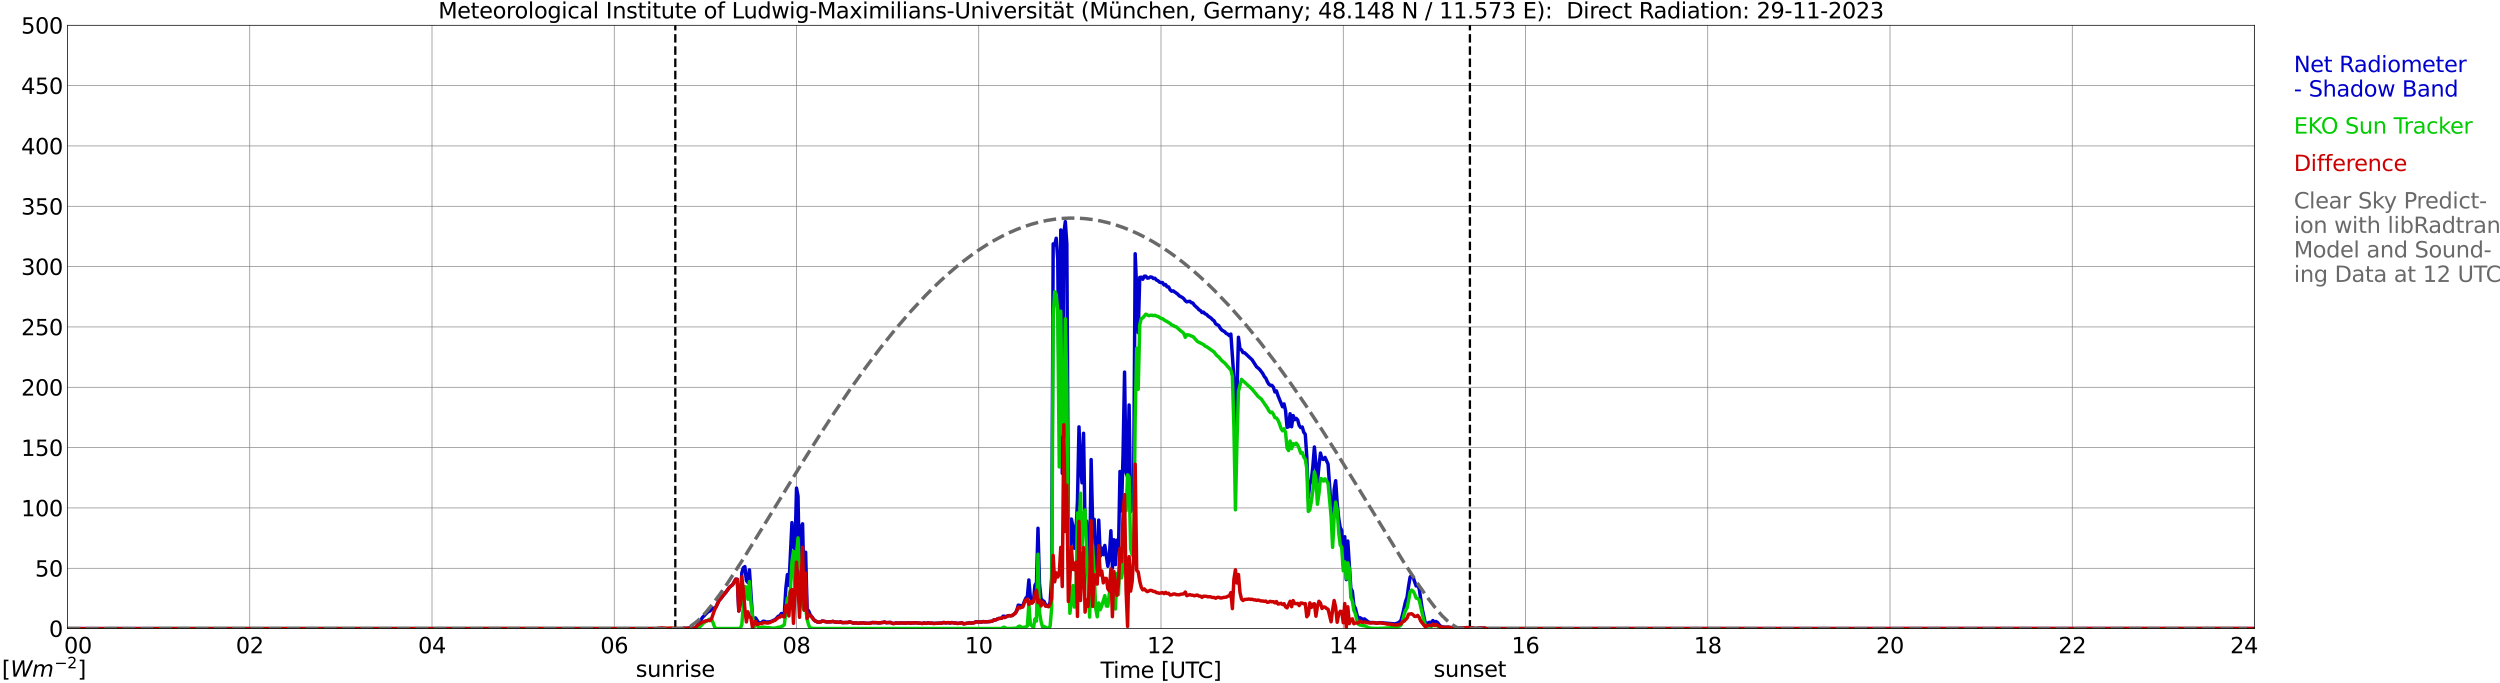 <?xml version="1.0" encoding="utf-8" standalone="no"?>
<!DOCTYPE svg PUBLIC "-//W3C//DTD SVG 1.1//EN"
  "http://www.w3.org/Graphics/SVG/1.1/DTD/svg11.dtd">
<svg xmlns:xlink="http://www.w3.org/1999/xlink" width="1085.4pt" height="296.64pt" viewBox="0 0 1085.4 296.64" xmlns="http://www.w3.org/2000/svg" version="1.1">
 <defs>
  <style type="text/css">*{stroke-linejoin: round; stroke-linecap: butt}</style>
 </defs>
 <g id="figure_1">
  <g id="patch_1">
   <path d="M 0 296.64 
L 1085.4 296.64 
L 1085.4 0 
L 0 0 
z
" style="fill: #ffffff"/>
  </g>
  <g id="axes_1">
   <g id="patch_2">
    <path d="M 29.306 272.909 
L 978.814 272.909 
L 978.814 10.976 
L 29.306 10.976 
z
" style="fill: #ffffff"/>
   </g>
   <g id="patch_3">
    <path d="M 978.814 272.909 
L 978.814 272.909 
L 978.814 10.976 
L 978.814 10.976 
z
" clip-path="url(#p8a26c9df2f)" style="fill: #d3d3d3; opacity: 0.25; stroke: #d3d3d3; stroke-linejoin: miter"/>
   </g>
   <g id="matplotlib.axis_1">
    <g id="xtick_1">
     <g id="line2d_1">
      <path d="M 29.306 272.909 
L 29.306 10.976 
" clip-path="url(#p8a26c9df2f)" style="fill: none; stroke: #808080; stroke-width: 0.3; stroke-linecap: square"/>
     </g>
     <g id="line2d_2"/>
     <g id="text_1">
      <!--    00 -->
      <g transform="translate(18.733 283.627) scale(0.095 -0.095)">
       <defs>
        <path id="DejaVuSans-20" transform="scale(0.016)"/>
        <path id="DejaVuSans-30" d="M 2034 4250 
Q 1547 4250 1301 3770 
Q 1056 3291 1056 2328 
Q 1056 1369 1301 889 
Q 1547 409 2034 409 
Q 2525 409 2770 889 
Q 3016 1369 3016 2328 
Q 3016 3291 2770 3770 
Q 2525 4250 2034 4250 
z
M 2034 4750 
Q 2819 4750 3233 4129 
Q 3647 3509 3647 2328 
Q 3647 1150 3233 529 
Q 2819 -91 2034 -91 
Q 1250 -91 836 529 
Q 422 1150 422 2328 
Q 422 3509 836 4129 
Q 1250 4750 2034 4750 
z
" transform="scale(0.016)"/>
       </defs>
       <use xlink:href="#DejaVuSans-20"/>
       <use xlink:href="#DejaVuSans-20" transform="translate(31.787 0)"/>
       <use xlink:href="#DejaVuSans-20" transform="translate(63.574 0)"/>
       <use xlink:href="#DejaVuSans-30" transform="translate(95.361 0)"/>
       <use xlink:href="#DejaVuSans-30" transform="translate(158.984 0)"/>
      </g>
     </g>
    </g>
    <g id="xtick_2">
     <g id="line2d_3">
      <path d="M 108.431 272.909 
L 108.431 10.976 
" clip-path="url(#p8a26c9df2f)" style="fill: none; stroke: #808080; stroke-width: 0.3; stroke-linecap: square"/>
     </g>
     <g id="line2d_4"/>
     <g id="text_2">
      <!-- 02 -->
      <g transform="translate(102.387 283.627) scale(0.095 -0.095)">
       <defs>
        <path id="DejaVuSans-32" d="M 1228 531 
L 3431 531 
L 3431 0 
L 469 0 
L 469 531 
Q 828 903 1448 1529 
Q 2069 2156 2228 2338 
Q 2531 2678 2651 2914 
Q 2772 3150 2772 3378 
Q 2772 3750 2511 3984 
Q 2250 4219 1831 4219 
Q 1534 4219 1204 4116 
Q 875 4013 500 3803 
L 500 4441 
Q 881 4594 1212 4672 
Q 1544 4750 1819 4750 
Q 2544 4750 2975 4387 
Q 3406 4025 3406 3419 
Q 3406 3131 3298 2873 
Q 3191 2616 2906 2266 
Q 2828 2175 2409 1742 
Q 1991 1309 1228 531 
z
" transform="scale(0.016)"/>
       </defs>
       <use xlink:href="#DejaVuSans-30"/>
       <use xlink:href="#DejaVuSans-32" transform="translate(63.623 0)"/>
      </g>
     </g>
    </g>
    <g id="xtick_3">
     <g id="line2d_5">
      <path d="M 187.557 272.909 
L 187.557 10.976 
" clip-path="url(#p8a26c9df2f)" style="fill: none; stroke: #808080; stroke-width: 0.3; stroke-linecap: square"/>
     </g>
     <g id="line2d_6"/>
     <g id="text_3">
      <!-- 04 -->
      <g transform="translate(181.513 283.627) scale(0.095 -0.095)">
       <defs>
        <path id="DejaVuSans-34" d="M 2419 4116 
L 825 1625 
L 2419 1625 
L 2419 4116 
z
M 2253 4666 
L 3047 4666 
L 3047 1625 
L 3713 1625 
L 3713 1100 
L 3047 1100 
L 3047 0 
L 2419 0 
L 2419 1100 
L 313 1100 
L 313 1709 
L 2253 4666 
z
" transform="scale(0.016)"/>
       </defs>
       <use xlink:href="#DejaVuSans-30"/>
       <use xlink:href="#DejaVuSans-34" transform="translate(63.623 0)"/>
      </g>
     </g>
    </g>
    <g id="xtick_4">
     <g id="line2d_7">
      <path d="M 266.683 272.909 
L 266.683 10.976 
" clip-path="url(#p8a26c9df2f)" style="fill: none; stroke: #808080; stroke-width: 0.3; stroke-linecap: square"/>
     </g>
     <g id="line2d_8"/>
     <g id="text_4">
      <!-- 06 -->
      <g transform="translate(260.638 283.627) scale(0.095 -0.095)">
       <defs>
        <path id="DejaVuSans-36" d="M 2113 2584 
Q 1688 2584 1439 2293 
Q 1191 2003 1191 1497 
Q 1191 994 1439 701 
Q 1688 409 2113 409 
Q 2538 409 2786 701 
Q 3034 994 3034 1497 
Q 3034 2003 2786 2293 
Q 2538 2584 2113 2584 
z
M 3366 4563 
L 3366 3988 
Q 3128 4100 2886 4159 
Q 2644 4219 2406 4219 
Q 1781 4219 1451 3797 
Q 1122 3375 1075 2522 
Q 1259 2794 1537 2939 
Q 1816 3084 2150 3084 
Q 2853 3084 3261 2657 
Q 3669 2231 3669 1497 
Q 3669 778 3244 343 
Q 2819 -91 2113 -91 
Q 1303 -91 875 529 
Q 447 1150 447 2328 
Q 447 3434 972 4092 
Q 1497 4750 2381 4750 
Q 2619 4750 2861 4703 
Q 3103 4656 3366 4563 
z
" transform="scale(0.016)"/>
       </defs>
       <use xlink:href="#DejaVuSans-30"/>
       <use xlink:href="#DejaVuSans-36" transform="translate(63.623 0)"/>
      </g>
     </g>
    </g>
    <g id="xtick_5">
     <g id="line2d_9">
      <path d="M 345.808 272.909 
L 345.808 10.976 
" clip-path="url(#p8a26c9df2f)" style="fill: none; stroke: #808080; stroke-width: 0.3; stroke-linecap: square"/>
     </g>
     <g id="line2d_10"/>
     <g id="text_5">
      <!-- 08 -->
      <g transform="translate(339.764 283.627) scale(0.095 -0.095)">
       <defs>
        <path id="DejaVuSans-38" d="M 2034 2216 
Q 1584 2216 1326 1975 
Q 1069 1734 1069 1313 
Q 1069 891 1326 650 
Q 1584 409 2034 409 
Q 2484 409 2743 651 
Q 3003 894 3003 1313 
Q 3003 1734 2745 1975 
Q 2488 2216 2034 2216 
z
M 1403 2484 
Q 997 2584 770 2862 
Q 544 3141 544 3541 
Q 544 4100 942 4425 
Q 1341 4750 2034 4750 
Q 2731 4750 3128 4425 
Q 3525 4100 3525 3541 
Q 3525 3141 3298 2862 
Q 3072 2584 2669 2484 
Q 3125 2378 3379 2068 
Q 3634 1759 3634 1313 
Q 3634 634 3220 271 
Q 2806 -91 2034 -91 
Q 1263 -91 848 271 
Q 434 634 434 1313 
Q 434 1759 690 2068 
Q 947 2378 1403 2484 
z
M 1172 3481 
Q 1172 3119 1398 2916 
Q 1625 2713 2034 2713 
Q 2441 2713 2670 2916 
Q 2900 3119 2900 3481 
Q 2900 3844 2670 4047 
Q 2441 4250 2034 4250 
Q 1625 4250 1398 4047 
Q 1172 3844 1172 3481 
z
" transform="scale(0.016)"/>
       </defs>
       <use xlink:href="#DejaVuSans-30"/>
       <use xlink:href="#DejaVuSans-38" transform="translate(63.623 0)"/>
      </g>
     </g>
    </g>
    <g id="xtick_6">
     <g id="line2d_11">
      <path d="M 424.934 272.909 
L 424.934 10.976 
" clip-path="url(#p8a26c9df2f)" style="fill: none; stroke: #808080; stroke-width: 0.3; stroke-linecap: square"/>
     </g>
     <g id="line2d_12"/>
     <g id="text_6">
      <!-- 10 -->
      <g transform="translate(418.89 283.627) scale(0.095 -0.095)">
       <defs>
        <path id="DejaVuSans-31" d="M 794 531 
L 1825 531 
L 1825 4091 
L 703 3866 
L 703 4441 
L 1819 4666 
L 2450 4666 
L 2450 531 
L 3481 531 
L 3481 0 
L 794 0 
L 794 531 
z
" transform="scale(0.016)"/>
       </defs>
       <use xlink:href="#DejaVuSans-31"/>
       <use xlink:href="#DejaVuSans-30" transform="translate(63.623 0)"/>
      </g>
     </g>
    </g>
    <g id="xtick_7">
     <g id="line2d_13">
      <path d="M 504.06 272.909 
L 504.06 10.976 
" clip-path="url(#p8a26c9df2f)" style="fill: none; stroke: #808080; stroke-width: 0.3; stroke-linecap: square"/>
     </g>
     <g id="line2d_14"/>
     <g id="text_7">
      <!-- 12 -->
      <g transform="translate(498.015 283.627) scale(0.095 -0.095)">
       <use xlink:href="#DejaVuSans-31"/>
       <use xlink:href="#DejaVuSans-32" transform="translate(63.623 0)"/>
      </g>
     </g>
    </g>
    <g id="xtick_8">
     <g id="line2d_15">
      <path d="M 583.185 272.909 
L 583.185 10.976 
" clip-path="url(#p8a26c9df2f)" style="fill: none; stroke: #808080; stroke-width: 0.3; stroke-linecap: square"/>
     </g>
     <g id="line2d_16"/>
     <g id="text_8">
      <!-- 14 -->
      <g transform="translate(577.141 283.627) scale(0.095 -0.095)">
       <use xlink:href="#DejaVuSans-31"/>
       <use xlink:href="#DejaVuSans-34" transform="translate(63.623 0)"/>
      </g>
     </g>
    </g>
    <g id="xtick_9">
     <g id="line2d_17">
      <path d="M 662.311 272.909 
L 662.311 10.976 
" clip-path="url(#p8a26c9df2f)" style="fill: none; stroke: #808080; stroke-width: 0.3; stroke-linecap: square"/>
     </g>
     <g id="line2d_18"/>
     <g id="text_9">
      <!-- 16 -->
      <g transform="translate(656.267 283.627) scale(0.095 -0.095)">
       <use xlink:href="#DejaVuSans-31"/>
       <use xlink:href="#DejaVuSans-36" transform="translate(63.623 0)"/>
      </g>
     </g>
    </g>
    <g id="xtick_10">
     <g id="line2d_19">
      <path d="M 741.437 272.909 
L 741.437 10.976 
" clip-path="url(#p8a26c9df2f)" style="fill: none; stroke: #808080; stroke-width: 0.3; stroke-linecap: square"/>
     </g>
     <g id="line2d_20"/>
     <g id="text_10">
      <!-- 18 -->
      <g transform="translate(735.392 283.627) scale(0.095 -0.095)">
       <use xlink:href="#DejaVuSans-31"/>
       <use xlink:href="#DejaVuSans-38" transform="translate(63.623 0)"/>
      </g>
     </g>
    </g>
    <g id="xtick_11">
     <g id="line2d_21">
      <path d="M 820.562 272.909 
L 820.562 10.976 
" clip-path="url(#p8a26c9df2f)" style="fill: none; stroke: #808080; stroke-width: 0.3; stroke-linecap: square"/>
     </g>
     <g id="line2d_22"/>
     <g id="text_11">
      <!-- 20 -->
      <g transform="translate(814.518 283.627) scale(0.095 -0.095)">
       <use xlink:href="#DejaVuSans-32"/>
       <use xlink:href="#DejaVuSans-30" transform="translate(63.623 0)"/>
      </g>
     </g>
    </g>
    <g id="xtick_12">
     <g id="line2d_23">
      <path d="M 899.688 272.909 
L 899.688 10.976 
" clip-path="url(#p8a26c9df2f)" style="fill: none; stroke: #808080; stroke-width: 0.3; stroke-linecap: square"/>
     </g>
     <g id="line2d_24"/>
     <g id="text_12">
      <!-- 22 -->
      <g transform="translate(893.644 283.627) scale(0.095 -0.095)">
       <use xlink:href="#DejaVuSans-32"/>
       <use xlink:href="#DejaVuSans-32" transform="translate(63.623 0)"/>
      </g>
     </g>
    </g>
    <g id="xtick_13">
     <g id="line2d_25">
      <path d="M 978.814 272.909 
L 978.814 10.976 
" clip-path="url(#p8a26c9df2f)" style="fill: none; stroke: #808080; stroke-width: 0.3; stroke-linecap: square"/>
     </g>
     <g id="line2d_26"/>
     <g id="text_13">
      <!-- 24    -->
      <g transform="translate(968.241 283.627) scale(0.095 -0.095)">
       <use xlink:href="#DejaVuSans-32"/>
       <use xlink:href="#DejaVuSans-34" transform="translate(63.623 0)"/>
       <use xlink:href="#DejaVuSans-20" transform="translate(127.246 0)"/>
       <use xlink:href="#DejaVuSans-20" transform="translate(159.033 0)"/>
       <use xlink:href="#DejaVuSans-20" transform="translate(190.82 0)"/>
      </g>
     </g>
    </g>
    <g id="text_14">
     <!-- Time [UTC] -->
     <g transform="translate(477.806 294.322) scale(0.095 -0.095)">
      <defs>
       <path id="DejaVuSans-54" d="M -19 4666 
L 3928 4666 
L 3928 4134 
L 2272 4134 
L 2272 0 
L 1638 0 
L 1638 4134 
L -19 4134 
L -19 4666 
z
" transform="scale(0.016)"/>
       <path id="DejaVuSans-69" d="M 603 3500 
L 1178 3500 
L 1178 0 
L 603 0 
L 603 3500 
z
M 603 4863 
L 1178 4863 
L 1178 4134 
L 603 4134 
L 603 4863 
z
" transform="scale(0.016)"/>
       <path id="DejaVuSans-6d" d="M 3328 2828 
Q 3544 3216 3844 3400 
Q 4144 3584 4550 3584 
Q 5097 3584 5394 3201 
Q 5691 2819 5691 2113 
L 5691 0 
L 5113 0 
L 5113 2094 
Q 5113 2597 4934 2840 
Q 4756 3084 4391 3084 
Q 3944 3084 3684 2787 
Q 3425 2491 3425 1978 
L 3425 0 
L 2847 0 
L 2847 2094 
Q 2847 2600 2669 2842 
Q 2491 3084 2119 3084 
Q 1678 3084 1418 2786 
Q 1159 2488 1159 1978 
L 1159 0 
L 581 0 
L 581 3500 
L 1159 3500 
L 1159 2956 
Q 1356 3278 1631 3431 
Q 1906 3584 2284 3584 
Q 2666 3584 2933 3390 
Q 3200 3197 3328 2828 
z
" transform="scale(0.016)"/>
       <path id="DejaVuSans-65" d="M 3597 1894 
L 3597 1613 
L 953 1613 
Q 991 1019 1311 708 
Q 1631 397 2203 397 
Q 2534 397 2845 478 
Q 3156 559 3463 722 
L 3463 178 
Q 3153 47 2828 -22 
Q 2503 -91 2169 -91 
Q 1331 -91 842 396 
Q 353 884 353 1716 
Q 353 2575 817 3079 
Q 1281 3584 2069 3584 
Q 2775 3584 3186 3129 
Q 3597 2675 3597 1894 
z
M 3022 2063 
Q 3016 2534 2758 2815 
Q 2500 3097 2075 3097 
Q 1594 3097 1305 2825 
Q 1016 2553 972 2059 
L 3022 2063 
z
" transform="scale(0.016)"/>
       <path id="DejaVuSans-5b" d="M 550 4863 
L 1875 4863 
L 1875 4416 
L 1125 4416 
L 1125 -397 
L 1875 -397 
L 1875 -844 
L 550 -844 
L 550 4863 
z
" transform="scale(0.016)"/>
       <path id="DejaVuSans-55" d="M 556 4666 
L 1191 4666 
L 1191 1831 
Q 1191 1081 1462 751 
Q 1734 422 2344 422 
Q 2950 422 3222 751 
Q 3494 1081 3494 1831 
L 3494 4666 
L 4128 4666 
L 4128 1753 
Q 4128 841 3676 375 
Q 3225 -91 2344 -91 
Q 1459 -91 1007 375 
Q 556 841 556 1753 
L 556 4666 
z
" transform="scale(0.016)"/>
       <path id="DejaVuSans-43" d="M 4122 4306 
L 4122 3641 
Q 3803 3938 3442 4084 
Q 3081 4231 2675 4231 
Q 1875 4231 1450 3742 
Q 1025 3253 1025 2328 
Q 1025 1406 1450 917 
Q 1875 428 2675 428 
Q 3081 428 3442 575 
Q 3803 722 4122 1019 
L 4122 359 
Q 3791 134 3420 21 
Q 3050 -91 2638 -91 
Q 1578 -91 968 557 
Q 359 1206 359 2328 
Q 359 3453 968 4101 
Q 1578 4750 2638 4750 
Q 3056 4750 3426 4639 
Q 3797 4528 4122 4306 
z
" transform="scale(0.016)"/>
       <path id="DejaVuSans-5d" d="M 1947 4863 
L 1947 -844 
L 622 -844 
L 622 -397 
L 1369 -397 
L 1369 4416 
L 622 4416 
L 622 4863 
L 1947 4863 
z
" transform="scale(0.016)"/>
      </defs>
      <use xlink:href="#DejaVuSans-54"/>
      <use xlink:href="#DejaVuSans-69" transform="translate(57.959 0)"/>
      <use xlink:href="#DejaVuSans-6d" transform="translate(85.742 0)"/>
      <use xlink:href="#DejaVuSans-65" transform="translate(183.154 0)"/>
      <use xlink:href="#DejaVuSans-20" transform="translate(244.678 0)"/>
      <use xlink:href="#DejaVuSans-5b" transform="translate(276.465 0)"/>
      <use xlink:href="#DejaVuSans-55" transform="translate(315.479 0)"/>
      <use xlink:href="#DejaVuSans-54" transform="translate(388.672 0)"/>
      <use xlink:href="#DejaVuSans-43" transform="translate(443.881 0)"/>
      <use xlink:href="#DejaVuSans-5d" transform="translate(513.705 0)"/>
     </g>
    </g>
   </g>
   <g id="matplotlib.axis_2">
    <g id="ytick_1">
     <g id="line2d_27">
      <path d="M 29.306 272.909 
L 978.814 272.909 
" clip-path="url(#p8a26c9df2f)" style="fill: none; stroke: #808080; stroke-width: 0.3; stroke-linecap: square"/>
     </g>
     <g id="line2d_28"/>
     <g id="text_15">
      <!-- 0 -->
      <g transform="translate(21.261 276.518) scale(0.095 -0.095)">
       <use xlink:href="#DejaVuSans-30"/>
      </g>
     </g>
    </g>
    <g id="ytick_2">
     <g id="line2d_29">
      <path d="M 29.306 246.715 
L 978.814 246.715 
" clip-path="url(#p8a26c9df2f)" style="fill: none; stroke: #808080; stroke-width: 0.3; stroke-linecap: square"/>
     </g>
     <g id="line2d_30"/>
     <g id="text_16">
      <!-- 50 -->
      <g transform="translate(15.217 250.325) scale(0.095 -0.095)">
       <defs>
        <path id="DejaVuSans-35" d="M 691 4666 
L 3169 4666 
L 3169 4134 
L 1269 4134 
L 1269 2991 
Q 1406 3038 1543 3061 
Q 1681 3084 1819 3084 
Q 2600 3084 3056 2656 
Q 3513 2228 3513 1497 
Q 3513 744 3044 326 
Q 2575 -91 1722 -91 
Q 1428 -91 1123 -41 
Q 819 9 494 109 
L 494 744 
Q 775 591 1075 516 
Q 1375 441 1709 441 
Q 2250 441 2565 725 
Q 2881 1009 2881 1497 
Q 2881 1984 2565 2268 
Q 2250 2553 1709 2553 
Q 1456 2553 1204 2497 
Q 953 2441 691 2322 
L 691 4666 
z
" transform="scale(0.016)"/>
       </defs>
       <use xlink:href="#DejaVuSans-35"/>
       <use xlink:href="#DejaVuSans-30" transform="translate(63.623 0)"/>
      </g>
     </g>
    </g>
    <g id="ytick_3">
     <g id="line2d_31">
      <path d="M 29.306 220.522 
L 978.814 220.522 
" clip-path="url(#p8a26c9df2f)" style="fill: none; stroke: #808080; stroke-width: 0.3; stroke-linecap: square"/>
     </g>
     <g id="line2d_32"/>
     <g id="text_17">
      <!-- 100 -->
      <g transform="translate(9.173 224.131) scale(0.095 -0.095)">
       <use xlink:href="#DejaVuSans-31"/>
       <use xlink:href="#DejaVuSans-30" transform="translate(63.623 0)"/>
       <use xlink:href="#DejaVuSans-30" transform="translate(127.246 0)"/>
      </g>
     </g>
    </g>
    <g id="ytick_4">
     <g id="line2d_33">
      <path d="M 29.306 194.329 
L 978.814 194.329 
" clip-path="url(#p8a26c9df2f)" style="fill: none; stroke: #808080; stroke-width: 0.3; stroke-linecap: square"/>
     </g>
     <g id="line2d_34"/>
     <g id="text_18">
      <!-- 150 -->
      <g transform="translate(9.173 197.938) scale(0.095 -0.095)">
       <use xlink:href="#DejaVuSans-31"/>
       <use xlink:href="#DejaVuSans-35" transform="translate(63.623 0)"/>
       <use xlink:href="#DejaVuSans-30" transform="translate(127.246 0)"/>
      </g>
     </g>
    </g>
    <g id="ytick_5">
     <g id="line2d_35">
      <path d="M 29.306 168.136 
L 978.814 168.136 
" clip-path="url(#p8a26c9df2f)" style="fill: none; stroke: #808080; stroke-width: 0.3; stroke-linecap: square"/>
     </g>
     <g id="line2d_36"/>
     <g id="text_19">
      <!-- 200 -->
      <g transform="translate(9.173 171.745) scale(0.095 -0.095)">
       <use xlink:href="#DejaVuSans-32"/>
       <use xlink:href="#DejaVuSans-30" transform="translate(63.623 0)"/>
       <use xlink:href="#DejaVuSans-30" transform="translate(127.246 0)"/>
      </g>
     </g>
    </g>
    <g id="ytick_6">
     <g id="line2d_37">
      <path d="M 29.306 141.942 
L 978.814 141.942 
" clip-path="url(#p8a26c9df2f)" style="fill: none; stroke: #808080; stroke-width: 0.3; stroke-linecap: square"/>
     </g>
     <g id="line2d_38"/>
     <g id="text_20">
      <!-- 250 -->
      <g transform="translate(9.173 145.551) scale(0.095 -0.095)">
       <use xlink:href="#DejaVuSans-32"/>
       <use xlink:href="#DejaVuSans-35" transform="translate(63.623 0)"/>
       <use xlink:href="#DejaVuSans-30" transform="translate(127.246 0)"/>
      </g>
     </g>
    </g>
    <g id="ytick_7">
     <g id="line2d_39">
      <path d="M 29.306 115.749 
L 978.814 115.749 
" clip-path="url(#p8a26c9df2f)" style="fill: none; stroke: #808080; stroke-width: 0.3; stroke-linecap: square"/>
     </g>
     <g id="line2d_40"/>
     <g id="text_21">
      <!-- 300 -->
      <g transform="translate(9.173 119.358) scale(0.095 -0.095)">
       <defs>
        <path id="DejaVuSans-33" d="M 2597 2516 
Q 3050 2419 3304 2112 
Q 3559 1806 3559 1356 
Q 3559 666 3084 287 
Q 2609 -91 1734 -91 
Q 1441 -91 1130 -33 
Q 819 25 488 141 
L 488 750 
Q 750 597 1062 519 
Q 1375 441 1716 441 
Q 2309 441 2620 675 
Q 2931 909 2931 1356 
Q 2931 1769 2642 2001 
Q 2353 2234 1838 2234 
L 1294 2234 
L 1294 2753 
L 1863 2753 
Q 2328 2753 2575 2939 
Q 2822 3125 2822 3475 
Q 2822 3834 2567 4026 
Q 2313 4219 1838 4219 
Q 1578 4219 1281 4162 
Q 984 4106 628 3988 
L 628 4550 
Q 988 4650 1302 4700 
Q 1616 4750 1894 4750 
Q 2613 4750 3031 4423 
Q 3450 4097 3450 3541 
Q 3450 3153 3228 2886 
Q 3006 2619 2597 2516 
z
" transform="scale(0.016)"/>
       </defs>
       <use xlink:href="#DejaVuSans-33"/>
       <use xlink:href="#DejaVuSans-30" transform="translate(63.623 0)"/>
       <use xlink:href="#DejaVuSans-30" transform="translate(127.246 0)"/>
      </g>
     </g>
    </g>
    <g id="ytick_8">
     <g id="line2d_41">
      <path d="M 29.306 89.556 
L 978.814 89.556 
" clip-path="url(#p8a26c9df2f)" style="fill: none; stroke: #808080; stroke-width: 0.3; stroke-linecap: square"/>
     </g>
     <g id="line2d_42"/>
     <g id="text_22">
      <!-- 350 -->
      <g transform="translate(9.173 93.165) scale(0.095 -0.095)">
       <use xlink:href="#DejaVuSans-33"/>
       <use xlink:href="#DejaVuSans-35" transform="translate(63.623 0)"/>
       <use xlink:href="#DejaVuSans-30" transform="translate(127.246 0)"/>
      </g>
     </g>
    </g>
    <g id="ytick_9">
     <g id="line2d_43">
      <path d="M 29.306 63.362 
L 978.814 63.362 
" clip-path="url(#p8a26c9df2f)" style="fill: none; stroke: #808080; stroke-width: 0.3; stroke-linecap: square"/>
     </g>
     <g id="line2d_44"/>
     <g id="text_23">
      <!-- 400 -->
      <g transform="translate(9.173 66.972) scale(0.095 -0.095)">
       <use xlink:href="#DejaVuSans-34"/>
       <use xlink:href="#DejaVuSans-30" transform="translate(63.623 0)"/>
       <use xlink:href="#DejaVuSans-30" transform="translate(127.246 0)"/>
      </g>
     </g>
    </g>
    <g id="ytick_10">
     <g id="line2d_45">
      <path d="M 29.306 37.169 
L 978.814 37.169 
" clip-path="url(#p8a26c9df2f)" style="fill: none; stroke: #808080; stroke-width: 0.3; stroke-linecap: square"/>
     </g>
     <g id="line2d_46"/>
     <g id="text_24">
      <!-- 450 -->
      <g transform="translate(9.173 40.778) scale(0.095 -0.095)">
       <use xlink:href="#DejaVuSans-34"/>
       <use xlink:href="#DejaVuSans-35" transform="translate(63.623 0)"/>
       <use xlink:href="#DejaVuSans-30" transform="translate(127.246 0)"/>
      </g>
     </g>
    </g>
    <g id="ytick_11">
     <g id="line2d_47">
      <path d="M 29.306 10.976 
L 978.814 10.976 
" clip-path="url(#p8a26c9df2f)" style="fill: none; stroke: #808080; stroke-width: 0.3; stroke-linecap: square"/>
     </g>
     <g id="line2d_48"/>
     <g id="text_25">
      <!-- 500 -->
      <g transform="translate(9.173 14.585) scale(0.095 -0.095)">
       <use xlink:href="#DejaVuSans-35"/>
       <use xlink:href="#DejaVuSans-30" transform="translate(63.623 0)"/>
       <use xlink:href="#DejaVuSans-30" transform="translate(127.246 0)"/>
      </g>
     </g>
    </g>
   </g>
   <g id="line2d_49">
    <path d="M 293.19 272.909 
L 293.19 10.976 
" clip-path="url(#p8a26c9df2f)" style="fill: none; stroke-dasharray: 3.7,1.6; stroke-dashoffset: 0; stroke: #000000"/>
   </g>
   <g id="line2d_50">
    <path d="M 638.178 272.909 
L 638.178 10.976 
" clip-path="url(#p8a26c9df2f)" style="fill: none; stroke-dasharray: 3.7,1.6; stroke-dashoffset: 0; stroke: #000000"/>
   </g>
   <g id="line2d_51">
    <path d="M 29.306 272.909 
L 285.145 272.909 
L 285.805 273.134 
L 286.464 273.113 
L 287.124 273.228 
L 289.761 273.05 
L 291.08 273.129 
L 295.696 272.898 
L 296.355 272.951 
L 297.014 272.731 
L 297.674 272.83 
L 299.652 272.626 
L 300.311 272.725 
L 301.63 272.684 
L 302.289 272.212 
L 302.949 271.117 
L 304.267 269.367 
L 304.927 268.136 
L 306.905 266.099 
L 307.564 265.496 
L 308.224 265.287 
L 309.543 263.987 
L 310.202 264.113 
L 310.861 263.484 
L 312.18 260.703 
L 312.839 259.99 
L 314.158 258.267 
L 314.818 257.533 
L 316.796 254.877 
L 318.114 253.803 
L 319.433 251.451 
L 320.093 251.509 
L 320.752 265.229 
L 321.411 261.96 
L 322.071 248.685 
L 322.73 246.48 
L 323.39 245.993 
L 324.049 252.054 
L 324.708 252.902 
L 325.368 247.391 
L 326.686 267.691 
L 327.346 269.687 
L 328.005 268.267 
L 329.324 270.295 
L 329.983 270.399 
L 330.643 270.358 
L 331.302 269.729 
L 331.961 269.75 
L 332.621 270.075 
L 333.94 269.991 
L 335.258 269.666 
L 335.918 269.257 
L 336.577 269.032 
L 337.896 267.544 
L 338.555 267.392 
L 339.215 266.345 
L 339.874 266.539 
L 340.533 266.109 
L 341.193 255.296 
L 341.852 249.466 
L 342.512 254.154 
L 343.83 226.913 
L 344.49 237.076 
L 345.149 238.753 
L 345.808 211.915 
L 346.468 215.409 
L 347.127 251.451 
L 347.787 228.915 
L 348.446 227.416 
L 349.105 256.858 
L 349.765 239.759 
L 350.424 264.485 
L 351.083 265.239 
L 351.743 266.869 
L 353.721 269.472 
L 354.38 269.734 
L 355.04 270.132 
L 356.359 269.986 
L 357.018 269.614 
L 358.337 269.86 
L 358.996 270.022 
L 360.974 269.928 
L 361.634 269.771 
L 362.293 269.996 
L 362.952 270.096 
L 363.612 270.08 
L 364.271 270.206 
L 364.93 269.959 
L 365.59 270.284 
L 368.227 270.248 
L 368.887 269.928 
L 370.206 270.42 
L 370.865 270.541 
L 371.524 270.399 
L 372.843 270.625 
L 373.502 270.441 
L 374.162 270.504 
L 374.821 270.358 
L 375.481 270.567 
L 377.459 270.604 
L 378.777 270.258 
L 379.437 270.337 
L 380.096 270.295 
L 381.415 270.431 
L 382.074 270.447 
L 382.734 270.284 
L 383.393 270.248 
L 384.053 270.043 
L 384.712 270.342 
L 386.69 270.237 
L 387.349 270.62 
L 388.009 270.719 
L 388.668 270.52 
L 389.328 270.441 
L 389.987 270.604 
L 390.646 270.447 
L 393.284 270.515 
L 394.603 270.363 
L 395.262 270.604 
L 395.921 270.405 
L 396.581 270.504 
L 397.24 270.358 
L 400.537 270.677 
L 401.196 270.415 
L 401.856 270.64 
L 403.175 270.394 
L 403.834 270.635 
L 404.493 270.483 
L 405.153 270.667 
L 409.109 270.478 
L 409.768 270.232 
L 410.428 270.431 
L 411.746 270.316 
L 412.406 270.515 
L 413.065 270.316 
L 413.725 270.331 
L 414.384 270.515 
L 415.043 270.478 
L 415.703 270.677 
L 417.681 270.394 
L 418.34 270.84 
L 420.978 270.405 
L 421.637 270.541 
L 422.956 270.352 
L 423.615 269.986 
L 426.253 270.069 
L 426.912 269.86 
L 427.572 269.954 
L 428.89 269.918 
L 430.209 269.781 
L 430.869 269.619 
L 431.528 269.126 
L 432.187 269.168 
L 433.506 268.535 
L 434.825 268.414 
L 435.484 267.539 
L 436.144 267.571 
L 436.803 267.749 
L 437.462 267.398 
L 438.122 267.246 
L 438.781 267.33 
L 439.44 267.209 
L 440.759 266.235 
L 441.419 265.056 
L 442.078 262.73 
L 444.056 263.076 
L 444.716 261.164 
L 445.375 259.676 
L 446.034 259.011 
L 446.694 251.807 
L 447.353 259.456 
L 448.012 260.608 
L 448.672 260.986 
L 449.331 254.102 
L 449.991 252.981 
L 450.65 229.349 
L 451.309 253.452 
L 451.969 259.901 
L 452.628 260.713 
L 453.287 261.127 
L 453.947 262.599 
L 454.606 262.987 
L 455.266 263.207 
L 455.925 261.326 
L 456.584 250.749 
L 457.244 105.89 
L 457.903 106.34 
L 458.563 103.438 
L 459.222 112.37 
L 459.881 179.084 
L 460.541 99.834 
L 461.2 205.492 
L 461.859 101.337 
L 462.519 96.23 
L 463.178 105.974 
L 463.838 226.562 
L 464.497 245.018 
L 465.156 225.347 
L 465.816 228.511 
L 466.475 238.019 
L 467.134 230.984 
L 467.794 217.442 
L 468.453 185.334 
L 469.113 201.941 
L 469.772 209.615 
L 470.431 188.116 
L 471.091 228.574 
L 471.75 226.211 
L 472.409 242.713 
L 473.069 247.873 
L 473.728 199.526 
L 474.388 227.338 
L 475.047 225.457 
L 475.706 244.128 
L 476.366 248.481 
L 477.025 225.803 
L 477.685 241.451 
L 478.344 237.967 
L 479.003 240.806 
L 479.663 236.804 
L 480.981 245.862 
L 481.641 241.273 
L 482.3 230.423 
L 482.96 246.721 
L 483.619 234.331 
L 484.278 245.139 
L 484.938 234.509 
L 485.597 238.674 
L 486.256 204.701 
L 486.916 221.827 
L 487.575 197.441 
L 488.235 161.545 
L 488.894 205.231 
L 489.553 207.059 
L 490.213 175.831 
L 490.872 222.125 
L 491.532 220.632 
L 492.191 209.186 
L 492.85 110.159 
L 493.51 125.901 
L 494.169 144.425 
L 494.828 120.432 
L 495.488 120.348 
L 496.147 121.244 
L 496.807 119.914 
L 497.466 119.914 
L 498.125 120.752 
L 498.785 120.679 
L 499.444 120.233 
L 500.103 120.338 
L 500.763 120.93 
L 501.422 120.794 
L 502.082 121.585 
L 502.741 121.889 
L 503.4 122.496 
L 504.06 122.701 
L 504.719 122.68 
L 505.379 123.733 
L 506.038 123.534 
L 506.697 124.508 
L 507.357 124.566 
L 508.016 125.823 
L 508.675 126.431 
L 509.335 126.273 
L 511.313 127.693 
L 511.972 128.421 
L 513.291 129.144 
L 513.95 129.679 
L 514.61 130.564 
L 515.269 131.056 
L 515.929 130.873 
L 516.588 130.815 
L 517.247 131.423 
L 517.907 131.564 
L 518.566 132.56 
L 519.885 133.712 
L 520.544 134.482 
L 521.204 134.828 
L 521.863 135.698 
L 522.522 135.52 
L 523.182 136.248 
L 523.841 136.51 
L 524.501 137.222 
L 525.819 138.134 
L 526.479 138.846 
L 527.138 139.312 
L 527.797 140.606 
L 529.116 141.34 
L 529.776 142.471 
L 530.435 143.262 
L 531.754 144.069 
L 532.413 144.797 
L 533.073 145.08 
L 533.732 145.73 
L 534.391 145.038 
L 535.71 164.028 
L 536.369 195.806 
L 537.688 146.427 
L 538.348 151.45 
L 539.007 151.89 
L 539.666 153.101 
L 540.326 153.127 
L 542.963 155.61 
L 543.623 156.223 
L 545.601 159.329 
L 546.26 159.79 
L 546.919 160.45 
L 548.238 162.158 
L 548.898 163.457 
L 549.557 164.191 
L 550.216 165.679 
L 550.876 166.81 
L 551.535 167.266 
L 552.195 167.308 
L 552.854 168.12 
L 553.513 170.168 
L 554.173 169.718 
L 554.832 171.729 
L 556.151 174.956 
L 556.81 176.591 
L 557.47 175.36 
L 558.129 178.236 
L 558.788 185.512 
L 559.448 185.287 
L 560.107 179.629 
L 560.766 185.287 
L 561.426 180.425 
L 562.085 182.228 
L 562.745 181.641 
L 563.404 182.327 
L 564.063 184.763 
L 564.723 185.638 
L 565.382 185.392 
L 566.042 187.681 
L 566.701 188.53 
L 567.36 198.321 
L 568.02 216.012 
L 568.679 210.15 
L 569.338 208.431 
L 569.998 202.354 
L 570.657 194.067 
L 571.976 209.343 
L 572.635 202.391 
L 573.295 196.697 
L 573.954 199.211 
L 574.613 199.473 
L 575.273 198.583 
L 576.592 201.485 
L 578.57 229.491 
L 579.229 212.554 
L 579.889 208.704 
L 580.548 218.537 
L 581.207 225.017 
L 581.867 229.087 
L 582.526 230.266 
L 583.185 245.28 
L 583.845 233.027 
L 584.504 251.645 
L 585.164 234.908 
L 586.482 255.459 
L 587.142 256.716 
L 587.801 262.919 
L 588.46 264.097 
L 589.12 266.853 
L 589.779 268.519 
L 590.439 268.189 
L 591.757 268.943 
L 592.417 268.723 
L 593.736 269.792 
L 594.395 270.132 
L 595.054 270.337 
L 595.714 270.258 
L 597.032 270.352 
L 597.692 270.557 
L 599.011 270.31 
L 605.604 270.866 
L 606.923 270.462 
L 607.582 270.017 
L 608.242 269.357 
L 608.901 266.947 
L 610.22 261.169 
L 610.879 259.409 
L 611.539 254.563 
L 612.198 250.592 
L 612.858 249.759 
L 613.517 250.692 
L 614.836 254.395 
L 615.495 254.092 
L 616.154 255.6 
L 617.473 264.338 
L 618.792 270.468 
L 619.451 270.86 
L 620.111 270.399 
L 620.77 270.159 
L 621.429 270.672 
L 622.089 269.415 
L 622.748 270.127 
L 623.408 269.823 
L 624.067 270.232 
L 624.726 271.122 
L 625.386 271.814 
L 626.045 272.202 
L 628.023 272.348 
L 628.683 272.27 
L 630.001 272.474 
L 631.32 272.579 
L 635.276 272.715 
L 635.936 272.537 
L 637.914 272.479 
L 638.573 272.621 
L 639.233 272.621 
L 640.552 272.888 
L 641.87 272.725 
L 642.53 272.746 
L 643.189 272.605 
L 643.848 272.809 
L 644.508 272.668 
L 645.167 272.909 
L 978.154 272.909 
L 978.154 272.909 
" clip-path="url(#p8a26c9df2f)" style="fill: none; stroke: #0000cc; stroke-width: 1.5; stroke-linecap: square"/>
   </g>
   <g id="line2d_52">
    <path d="M 28.646 272.913 
L 37.878 272.976 
L 41.175 273.009 
L 48.428 272.906 
L 59.637 272.968 
L 69.528 272.91 
L 302.289 272.902 
L 302.949 272.723 
L 304.267 271.735 
L 305.586 270.354 
L 308.224 268.75 
L 308.883 268.826 
L 309.543 270.25 
L 310.202 272.115 
L 310.861 272.868 
L 315.477 272.895 
L 321.411 272.85 
L 322.071 271.18 
L 323.39 254.662 
L 324.049 254.949 
L 324.708 260.191 
L 325.368 252.489 
L 326.027 261.906 
L 327.346 272.285 
L 328.005 271.453 
L 328.665 271.145 
L 329.324 272.348 
L 329.983 272.571 
L 330.643 272.479 
L 331.302 272.247 
L 331.961 272.313 
L 332.621 272.513 
L 333.94 272.516 
L 335.258 272.725 
L 336.577 272.712 
L 337.896 272.318 
L 338.555 272.362 
L 339.215 271.987 
L 339.874 271.785 
L 340.533 271.187 
L 341.852 259.621 
L 342.512 259.635 
L 343.171 256.13 
L 343.83 243.856 
L 344.49 239.361 
L 345.149 255.286 
L 345.808 240.731 
L 346.468 233.542 
L 347.127 246.558 
L 347.787 247.783 
L 348.446 262.73 
L 349.105 264.862 
L 349.765 263.87 
L 350.424 268.908 
L 351.083 271.373 
L 351.743 272.607 
L 353.062 272.833 
L 355.04 272.891 
L 373.502 272.892 
L 434.825 272.883 
L 435.484 272.429 
L 436.144 272.327 
L 436.803 272.855 
L 438.781 272.851 
L 441.419 272.709 
L 442.078 272.071 
L 442.737 271.819 
L 443.397 272.28 
L 444.056 272.445 
L 445.375 272.168 
L 446.034 271.802 
L 446.694 262.293 
L 447.353 271.155 
L 448.012 271.604 
L 448.672 272.66 
L 449.331 268.703 
L 449.991 269.627 
L 450.65 240.628 
L 451.309 265.722 
L 451.969 269.726 
L 452.628 272.26 
L 453.287 271.962 
L 454.606 272.722 
L 455.266 272.675 
L 455.925 271.882 
L 456.584 263.918 
L 457.244 137.664 
L 457.903 126.66 
L 458.563 127.659 
L 459.222 134.735 
L 459.881 202.717 
L 460.541 135.104 
L 461.2 187.241 
L 461.859 189.845 
L 462.519 138.395 
L 463.178 168.216 
L 463.838 238.315 
L 464.497 266.262 
L 465.156 260.865 
L 465.816 254.227 
L 466.475 263.57 
L 467.134 259.774 
L 467.794 222.718 
L 468.453 231.857 
L 469.113 214.14 
L 469.772 237.833 
L 470.431 223.289 
L 471.091 221.421 
L 471.75 238.673 
L 473.069 267.915 
L 473.728 246.334 
L 474.388 236.937 
L 475.047 248.852 
L 475.706 264.047 
L 476.366 267.794 
L 477.025 261.776 
L 477.685 264.706 
L 478.344 262.963 
L 479.663 258.603 
L 480.322 263.102 
L 480.981 263.174 
L 481.641 257.578 
L 482.3 256.367 
L 482.96 251.896 
L 483.619 259.154 
L 484.278 264.391 
L 484.938 248.941 
L 485.597 258.1 
L 486.256 239.501 
L 486.916 250.891 
L 487.575 247.068 
L 488.235 219.687 
L 488.894 221.702 
L 489.553 206.118 
L 490.213 207.068 
L 490.872 238.395 
L 491.532 240.952 
L 492.191 241.127 
L 492.85 181.529 
L 493.51 151.203 
L 494.169 169.033 
L 494.828 140.982 
L 495.488 138.267 
L 496.147 138.055 
L 497.466 136.421 
L 498.785 137.062 
L 499.444 136.875 
L 500.103 136.842 
L 500.763 137.063 
L 501.422 136.887 
L 502.082 137.22 
L 502.741 137.36 
L 504.06 138.239 
L 504.719 138.311 
L 505.379 138.905 
L 508.016 140.401 
L 508.675 141.115 
L 509.335 141.264 
L 509.994 141.764 
L 510.654 141.869 
L 511.972 143.081 
L 512.632 143.694 
L 513.291 144.115 
L 513.95 144.768 
L 514.61 146.445 
L 515.269 145.337 
L 515.929 145.396 
L 516.588 145.573 
L 517.247 145.934 
L 517.907 146.067 
L 519.885 148.268 
L 522.522 149.6 
L 523.182 150.266 
L 523.841 150.502 
L 527.138 152.848 
L 527.797 153.782 
L 528.457 154.51 
L 529.116 154.959 
L 530.435 156.565 
L 531.754 157.629 
L 533.732 159.944 
L 534.391 160.665 
L 535.051 163.362 
L 535.71 185.437 
L 536.369 221.345 
L 537.029 192.523 
L 537.688 169.899 
L 539.007 164.707 
L 543.623 168.97 
L 546.26 172.201 
L 547.579 173.231 
L 550.216 177.063 
L 550.876 178.314 
L 551.535 179.111 
L 552.195 178.916 
L 552.854 179.826 
L 553.513 181.333 
L 554.173 181.475 
L 554.832 182.404 
L 555.491 183.949 
L 556.151 185.954 
L 556.81 187.032 
L 557.47 186.174 
L 558.129 187.673 
L 558.788 194.515 
L 559.448 195.61 
L 560.107 191.47 
L 560.766 194.783 
L 561.426 192.591 
L 562.085 193.116 
L 562.745 192.427 
L 563.404 193.255 
L 564.063 194.748 
L 564.723 196.748 
L 565.382 196.447 
L 566.042 198.433 
L 566.701 199.388 
L 567.36 203.464 
L 568.02 222.039 
L 568.679 221.319 
L 569.338 217.604 
L 569.998 212.934 
L 570.657 204.855 
L 571.317 207.742 
L 571.976 218.915 
L 572.635 214.247 
L 573.295 207.771 
L 573.954 207.929 
L 574.613 208.869 
L 575.273 207.902 
L 575.932 208.794 
L 576.592 209.896 
L 577.91 224.154 
L 578.57 237.637 
L 579.229 224.737 
L 579.889 217.981 
L 580.548 221.279 
L 581.207 231.21 
L 581.867 236.605 
L 582.526 237.622 
L 583.185 247.822 
L 583.845 243.89 
L 584.504 251.273 
L 585.164 244.365 
L 585.823 246.995 
L 586.482 259.424 
L 587.142 260.95 
L 587.801 265.028 
L 588.46 266.509 
L 589.12 269.302 
L 589.779 271.043 
L 590.439 271.354 
L 591.098 271.45 
L 591.757 271.666 
L 592.417 271.617 
L 593.736 272.337 
L 594.395 272.599 
L 595.714 272.802 
L 598.351 272.844 
L 601.648 272.692 
L 604.286 272.521 
L 606.264 272.281 
L 607.582 271.865 
L 608.242 271.387 
L 608.901 269.924 
L 609.561 267.005 
L 610.22 264.991 
L 610.879 263.975 
L 611.539 260.799 
L 612.198 256.971 
L 612.858 256.215 
L 613.517 256.667 
L 614.176 257.861 
L 614.836 259.68 
L 615.495 259.822 
L 616.154 260.506 
L 618.133 269.298 
L 618.792 271.249 
L 619.451 272.09 
L 620.77 271.579 
L 621.429 272.014 
L 622.089 271.386 
L 622.748 271.422 
L 623.408 271.646 
L 624.067 271.695 
L 625.386 272.557 
L 626.045 272.761 
L 628.023 272.879 
L 638.573 272.91 
L 866.06 272.992 
L 885.841 272.965 
L 966.945 272.936 
L 978.154 272.971 
L 978.154 272.971 
" clip-path="url(#p8a26c9df2f)" style="fill: none; stroke: #00cc00; stroke-width: 1.5; stroke-linecap: square"/>
   </g>
   <g id="line2d_53">
    <path d="M 29.306 272.907 
L 111.728 272.896 
L 120.3 272.907 
L 224.482 272.894 
L 285.145 272.905 
L 285.805 272.686 
L 286.464 272.707 
L 287.124 272.591 
L 289.761 272.769 
L 291.08 272.69 
L 295.036 272.883 
L 296.355 272.867 
L 297.014 272.731 
L 297.674 272.831 
L 299.652 272.627 
L 300.311 272.727 
L 301.63 272.685 
L 302.289 272.219 
L 302.949 271.303 
L 304.267 270.542 
L 304.927 270.055 
L 305.586 269.958 
L 306.246 269.578 
L 306.905 269.536 
L 307.564 269.33 
L 308.224 269.445 
L 308.883 268.746 
L 310.202 264.907 
L 312.18 260.724 
L 312.839 260.012 
L 314.158 258.286 
L 314.818 257.551 
L 316.796 254.892 
L 318.114 253.821 
L 319.433 251.48 
L 320.093 251.564 
L 320.752 265.295 
L 321.411 262.018 
L 322.071 250.414 
L 322.73 256.306 
L 323.39 264.239 
L 324.049 270.013 
L 324.708 265.62 
L 325.368 267.811 
L 326.027 268.122 
L 326.686 272.42 
L 327.346 270.311 
L 328.005 269.723 
L 328.665 271.099 
L 329.324 270.856 
L 329.983 270.738 
L 330.643 270.787 
L 331.302 270.391 
L 331.961 270.346 
L 333.28 270.518 
L 333.94 270.384 
L 336.577 269.229 
L 337.896 268.135 
L 338.555 267.939 
L 339.215 267.266 
L 339.874 267.662 
L 340.533 267.831 
L 341.193 263.002 
L 341.852 262.754 
L 342.512 267.428 
L 343.171 256.773 
L 343.83 255.966 
L 344.49 270.624 
L 345.808 244.092 
L 346.468 254.776 
L 347.127 268.016 
L 347.787 254.041 
L 348.446 237.596 
L 349.105 264.904 
L 349.765 248.797 
L 350.424 268.486 
L 351.083 266.776 
L 351.743 267.17 
L 352.402 267.836 
L 353.062 268.783 
L 353.721 269.495 
L 354.38 269.75 
L 355.04 270.15 
L 356.359 270 
L 357.018 269.625 
L 358.337 269.875 
L 358.996 270.038 
L 360.974 269.943 
L 361.634 269.785 
L 362.293 270.017 
L 362.952 270.118 
L 363.612 270.102 
L 364.271 270.228 
L 364.93 269.977 
L 365.59 270.307 
L 368.227 270.267 
L 368.887 269.943 
L 370.206 270.438 
L 370.865 270.559 
L 371.524 270.414 
L 372.843 270.646 
L 373.502 270.458 
L 374.162 270.52 
L 374.821 270.371 
L 375.481 270.586 
L 377.459 270.621 
L 378.777 270.27 
L 379.437 270.348 
L 380.096 270.306 
L 381.415 270.444 
L 382.074 270.461 
L 382.734 270.297 
L 383.393 270.259 
L 384.053 270.05 
L 384.712 270.35 
L 386.69 270.24 
L 387.349 270.632 
L 388.009 270.733 
L 388.668 270.534 
L 389.328 270.453 
L 389.987 270.623 
L 390.646 270.457 
L 393.284 270.525 
L 394.603 270.373 
L 395.262 270.61 
L 395.921 270.407 
L 396.581 270.512 
L 397.24 270.365 
L 400.537 270.688 
L 401.196 270.421 
L 401.856 270.652 
L 403.175 270.403 
L 403.834 270.647 
L 404.493 270.494 
L 405.153 270.684 
L 409.109 270.493 
L 409.768 270.24 
L 410.428 270.438 
L 411.746 270.325 
L 412.406 270.526 
L 413.065 270.325 
L 413.725 270.341 
L 414.384 270.532 
L 415.043 270.489 
L 415.703 270.694 
L 417.681 270.404 
L 418.34 270.856 
L 420.978 270.416 
L 421.637 270.555 
L 422.956 270.37 
L 423.615 269.997 
L 426.253 270.083 
L 426.912 269.869 
L 427.572 269.969 
L 428.89 269.924 
L 430.209 269.793 
L 430.869 269.635 
L 431.528 269.137 
L 432.187 269.185 
L 433.506 268.547 
L 434.825 268.44 
L 435.484 268.019 
L 436.144 268.153 
L 437.462 267.487 
L 438.122 267.324 
L 438.781 267.388 
L 439.44 267.279 
L 440.759 266.27 
L 441.419 265.256 
L 442.078 263.568 
L 442.737 263.972 
L 444.056 263.54 
L 444.716 261.792 
L 445.375 260.417 
L 446.034 260.117 
L 446.694 262.423 
L 447.353 261.21 
L 448.012 261.913 
L 448.672 261.235 
L 449.331 258.308 
L 449.991 256.263 
L 450.65 261.63 
L 451.309 260.639 
L 451.969 263.084 
L 452.628 261.362 
L 453.287 262.074 
L 453.947 263.194 
L 454.606 263.174 
L 455.266 263.441 
L 455.925 262.353 
L 456.584 259.74 
L 457.244 241.135 
L 457.903 252.589 
L 458.563 248.688 
L 459.222 250.544 
L 459.881 249.276 
L 460.541 237.639 
L 461.2 254.658 
L 461.859 184.401 
L 462.519 230.743 
L 463.178 210.667 
L 463.838 261.156 
L 464.497 251.665 
L 465.156 237.39 
L 465.816 247.193 
L 466.475 247.358 
L 467.134 244.118 
L 467.794 267.632 
L 468.453 226.386 
L 469.113 260.71 
L 469.772 244.691 
L 470.431 237.735 
L 471.091 265.755 
L 471.75 260.448 
L 472.409 263.25 
L 473.069 252.867 
L 473.728 226.1 
L 474.388 263.31 
L 475.047 249.514 
L 475.706 252.989 
L 476.366 253.595 
L 477.025 236.936 
L 477.685 249.654 
L 478.344 247.913 
L 479.003 253.044 
L 479.663 251.109 
L 480.322 251.142 
L 480.981 255.596 
L 481.641 256.603 
L 482.3 246.965 
L 482.96 267.734 
L 483.619 248.087 
L 484.938 258.477 
L 485.597 253.483 
L 486.256 238.109 
L 486.916 243.844 
L 487.575 223.281 
L 488.235 214.767 
L 488.894 256.437 
L 489.553 271.968 
L 490.213 241.672 
L 490.872 256.639 
L 491.532 252.589 
L 492.191 240.967 
L 492.85 201.539 
L 493.51 247.608 
L 494.169 248.301 
L 494.828 252.359 
L 495.488 254.99 
L 496.147 256.098 
L 496.807 255.678 
L 497.466 256.401 
L 498.125 256.863 
L 499.444 256.267 
L 500.103 256.405 
L 500.763 256.776 
L 501.422 256.816 
L 502.082 257.274 
L 503.4 257.565 
L 504.719 257.277 
L 505.379 257.736 
L 506.038 257.179 
L 506.697 257.684 
L 507.357 257.555 
L 508.016 258.331 
L 508.675 258.225 
L 509.335 257.918 
L 509.994 257.858 
L 510.654 258.162 
L 511.972 258.249 
L 512.632 257.997 
L 513.95 257.819 
L 514.61 257.027 
L 515.269 258.628 
L 516.588 258.152 
L 517.247 258.397 
L 517.907 258.407 
L 518.566 258.675 
L 519.226 258.444 
L 519.885 258.353 
L 520.544 258.811 
L 521.204 258.819 
L 521.863 259.366 
L 522.522 258.828 
L 523.841 258.917 
L 524.501 259.153 
L 525.16 259.031 
L 526.479 259.405 
L 527.138 259.373 
L 527.797 259.733 
L 528.457 259.372 
L 529.116 259.29 
L 529.776 259.616 
L 530.435 259.606 
L 531.094 259.39 
L 532.413 259.248 
L 533.073 258.857 
L 533.732 258.694 
L 534.391 257.282 
L 535.051 264.23 
L 535.71 251.5 
L 536.369 247.37 
L 537.029 253.116 
L 537.688 249.436 
L 538.348 257.232 
L 539.007 260.092 
L 539.666 260.711 
L 540.326 260.264 
L 541.644 260.165 
L 542.304 260.057 
L 542.963 260.234 
L 543.623 260.161 
L 544.282 260.425 
L 544.941 260.444 
L 545.601 260.679 
L 546.26 260.498 
L 547.579 260.951 
L 548.238 260.891 
L 548.898 261.11 
L 549.557 260.956 
L 550.216 261.524 
L 550.876 261.405 
L 551.535 261.064 
L 552.195 261.301 
L 552.854 261.202 
L 553.513 261.744 
L 554.173 261.152 
L 554.832 262.234 
L 555.491 262.167 
L 556.151 261.911 
L 556.81 262.468 
L 557.47 262.094 
L 558.129 263.472 
L 558.788 263.906 
L 560.107 261.068 
L 560.766 263.413 
L 561.426 260.744 
L 562.085 262.02 
L 562.745 262.123 
L 563.404 261.981 
L 564.063 262.924 
L 564.723 261.799 
L 565.382 261.854 
L 566.042 262.157 
L 566.701 262.051 
L 567.36 267.766 
L 568.02 266.882 
L 568.679 261.739 
L 569.338 263.736 
L 569.998 262.329 
L 570.657 262.12 
L 571.317 267.537 
L 571.976 263.337 
L 572.635 261.053 
L 573.295 261.835 
L 573.954 264.192 
L 574.613 263.513 
L 575.273 263.59 
L 575.932 264.201 
L 576.592 264.498 
L 577.91 269.958 
L 578.57 264.762 
L 579.229 260.726 
L 579.889 263.631 
L 580.548 270.166 
L 581.207 266.716 
L 581.867 265.391 
L 582.526 265.553 
L 583.185 270.366 
L 583.845 262.046 
L 584.504 272.537 
L 585.164 263.451 
L 585.823 270.754 
L 586.482 268.943 
L 587.142 268.675 
L 587.801 270.799 
L 588.46 270.497 
L 589.779 270.385 
L 590.439 269.744 
L 591.098 270.077 
L 591.757 270.186 
L 592.417 270.015 
L 593.736 270.364 
L 595.054 270.504 
L 595.714 270.364 
L 597.032 270.414 
L 597.692 270.616 
L 599.011 270.388 
L 601.648 270.768 
L 602.307 271 
L 602.967 270.931 
L 605.604 271.35 
L 606.923 271.287 
L 608.242 270.879 
L 608.901 269.932 
L 609.561 269.729 
L 610.879 268.343 
L 611.539 266.673 
L 612.858 266.453 
L 613.517 266.933 
L 614.176 267.62 
L 614.836 267.624 
L 615.495 267.179 
L 616.154 268.003 
L 616.814 269.635 
L 618.133 271.296 
L 618.792 272.127 
L 619.451 271.68 
L 620.111 271.511 
L 621.429 271.567 
L 622.089 270.937 
L 622.748 271.613 
L 623.408 271.086 
L 625.386 272.165 
L 626.045 272.349 
L 627.364 272.308 
L 628.023 272.378 
L 628.683 272.291 
L 630.001 272.483 
L 631.32 272.583 
L 635.276 272.714 
L 635.936 272.536 
L 637.914 272.478 
L 638.573 272.619 
L 639.233 272.619 
L 640.552 272.886 
L 641.87 272.723 
L 642.53 272.744 
L 643.189 272.603 
L 643.848 272.807 
L 644.508 272.666 
L 645.167 272.907 
L 753.965 272.879 
L 764.515 272.87 
L 786.934 272.877 
L 806.715 272.872 
L 817.925 272.89 
L 827.156 272.861 
L 978.154 272.847 
L 978.154 272.847 
" clip-path="url(#p8a26c9df2f)" style="fill: none; stroke: #cc0000; stroke-width: 1.5; stroke-linecap: square"/>
   </g>
   <g id="line2d_54">
    <path d="M 29.306 272.909 
L 296.355 272.909 
L 299.652 272.033 
L 302.949 269.539 
L 306.246 266.111 
L 309.543 262.064 
L 312.839 257.583 
L 316.136 252.79 
L 322.73 242.592 
L 332.621 226.525 
L 349.105 199.586 
L 355.699 189.149 
L 362.293 179.037 
L 368.887 169.319 
L 375.481 160.047 
L 382.074 151.268 
L 388.668 143.023 
L 395.262 135.347 
L 401.856 128.268 
L 405.153 124.962 
L 408.45 121.814 
L 411.746 118.829 
L 415.043 116.008 
L 418.34 113.354 
L 421.637 110.87 
L 424.934 108.556 
L 428.231 106.416 
L 431.528 104.451 
L 434.825 102.662 
L 438.122 101.05 
L 441.419 99.618 
L 444.716 98.366 
L 448.012 97.296 
L 451.309 96.407 
L 454.606 95.701 
L 457.903 95.178 
L 461.2 94.839 
L 464.497 94.684 
L 467.794 94.713 
L 471.091 94.925 
L 474.388 95.322 
L 477.685 95.902 
L 480.981 96.665 
L 484.278 97.611 
L 487.575 98.739 
L 490.872 100.047 
L 494.169 101.535 
L 497.466 103.202 
L 500.763 105.047 
L 504.06 107.067 
L 507.357 109.262 
L 510.654 111.629 
L 513.95 114.167 
L 517.247 116.873 
L 520.544 119.746 
L 523.841 122.782 
L 527.138 125.98 
L 533.732 132.847 
L 540.326 140.322 
L 546.919 148.376 
L 553.513 156.976 
L 560.107 166.084 
L 566.701 175.656 
L 573.295 185.64 
L 579.889 195.975 
L 589.779 211.967 
L 609.561 244.24 
L 616.154 254.331 
L 619.451 259.037 
L 622.748 263.397 
L 626.045 267.273 
L 629.342 270.45 
L 632.639 272.537 
L 635.936 272.909 
L 975.517 272.909 
L 975.517 272.909 
" clip-path="url(#p8a26c9df2f)" style="fill: none; stroke-dasharray: 5.55,2.4; stroke-dashoffset: 0; stroke: #696969; stroke-width: 1.5"/>
   </g>
   <g id="patch_4">
    <path d="M 29.306 272.909 
L 29.306 10.976 
" style="fill: none; stroke: #000000; stroke-width: 0.3; stroke-linejoin: miter; stroke-linecap: square"/>
   </g>
   <g id="patch_5">
    <path d="M 978.814 272.909 
L 978.814 10.976 
" style="fill: none; stroke: #000000; stroke-width: 0.3; stroke-linejoin: miter; stroke-linecap: square"/>
   </g>
   <g id="patch_6">
    <path d="M 29.306 272.909 
L 978.814 272.909 
" style="fill: none; stroke: #000000; stroke-width: 0.3; stroke-linejoin: miter; stroke-linecap: square"/>
   </g>
   <g id="patch_7">
    <path d="M 29.306 10.976 
L 978.814 10.976 
" style="fill: none; stroke: #000000; stroke-width: 0.3; stroke-linejoin: miter; stroke-linecap: square"/>
   </g>
   <g id="text_26">
    <!-- sunrise -->
    <g transform="translate(276.025 293.863) scale(0.095 -0.095)">
     <defs>
      <path id="DejaVuSans-73" d="M 2834 3397 
L 2834 2853 
Q 2591 2978 2328 3040 
Q 2066 3103 1784 3103 
Q 1356 3103 1142 2972 
Q 928 2841 928 2578 
Q 928 2378 1081 2264 
Q 1234 2150 1697 2047 
L 1894 2003 
Q 2506 1872 2764 1633 
Q 3022 1394 3022 966 
Q 3022 478 2636 193 
Q 2250 -91 1575 -91 
Q 1294 -91 989 -36 
Q 684 19 347 128 
L 347 722 
Q 666 556 975 473 
Q 1284 391 1588 391 
Q 1994 391 2212 530 
Q 2431 669 2431 922 
Q 2431 1156 2273 1281 
Q 2116 1406 1581 1522 
L 1381 1569 
Q 847 1681 609 1914 
Q 372 2147 372 2553 
Q 372 3047 722 3315 
Q 1072 3584 1716 3584 
Q 2034 3584 2315 3537 
Q 2597 3491 2834 3397 
z
" transform="scale(0.016)"/>
      <path id="DejaVuSans-75" d="M 544 1381 
L 544 3500 
L 1119 3500 
L 1119 1403 
Q 1119 906 1312 657 
Q 1506 409 1894 409 
Q 2359 409 2629 706 
Q 2900 1003 2900 1516 
L 2900 3500 
L 3475 3500 
L 3475 0 
L 2900 0 
L 2900 538 
Q 2691 219 2414 64 
Q 2138 -91 1772 -91 
Q 1169 -91 856 284 
Q 544 659 544 1381 
z
M 1991 3584 
L 1991 3584 
z
" transform="scale(0.016)"/>
      <path id="DejaVuSans-6e" d="M 3513 2113 
L 3513 0 
L 2938 0 
L 2938 2094 
Q 2938 2591 2744 2837 
Q 2550 3084 2163 3084 
Q 1697 3084 1428 2787 
Q 1159 2491 1159 1978 
L 1159 0 
L 581 0 
L 581 3500 
L 1159 3500 
L 1159 2956 
Q 1366 3272 1645 3428 
Q 1925 3584 2291 3584 
Q 2894 3584 3203 3211 
Q 3513 2838 3513 2113 
z
" transform="scale(0.016)"/>
      <path id="DejaVuSans-72" d="M 2631 2963 
Q 2534 3019 2420 3045 
Q 2306 3072 2169 3072 
Q 1681 3072 1420 2755 
Q 1159 2438 1159 1844 
L 1159 0 
L 581 0 
L 581 3500 
L 1159 3500 
L 1159 2956 
Q 1341 3275 1631 3429 
Q 1922 3584 2338 3584 
Q 2397 3584 2469 3576 
Q 2541 3569 2628 3553 
L 2631 2963 
z
" transform="scale(0.016)"/>
     </defs>
     <use xlink:href="#DejaVuSans-73"/>
     <use xlink:href="#DejaVuSans-75" transform="translate(52.1 0)"/>
     <use xlink:href="#DejaVuSans-6e" transform="translate(115.479 0)"/>
     <use xlink:href="#DejaVuSans-72" transform="translate(178.857 0)"/>
     <use xlink:href="#DejaVuSans-69" transform="translate(219.971 0)"/>
     <use xlink:href="#DejaVuSans-73" transform="translate(247.754 0)"/>
     <use xlink:href="#DejaVuSans-65" transform="translate(299.854 0)"/>
    </g>
   </g>
   <g id="text_27">
    <!-- sunset -->
    <g transform="translate(622.423 293.863) scale(0.095 -0.095)">
     <defs>
      <path id="DejaVuSans-74" d="M 1172 4494 
L 1172 3500 
L 2356 3500 
L 2356 3053 
L 1172 3053 
L 1172 1153 
Q 1172 725 1289 603 
Q 1406 481 1766 481 
L 2356 481 
L 2356 0 
L 1766 0 
Q 1100 0 847 248 
Q 594 497 594 1153 
L 594 3053 
L 172 3053 
L 172 3500 
L 594 3500 
L 594 4494 
L 1172 4494 
z
" transform="scale(0.016)"/>
     </defs>
     <use xlink:href="#DejaVuSans-73"/>
     <use xlink:href="#DejaVuSans-75" transform="translate(52.1 0)"/>
     <use xlink:href="#DejaVuSans-6e" transform="translate(115.479 0)"/>
     <use xlink:href="#DejaVuSans-73" transform="translate(178.857 0)"/>
     <use xlink:href="#DejaVuSans-65" transform="translate(230.957 0)"/>
     <use xlink:href="#DejaVuSans-74" transform="translate(292.48 0)"/>
    </g>
   </g>
   <g id="text_28">
    <!-- [$Wm^{-2}$] -->
    <g transform="translate(0.821 293.863) scale(0.095 -0.095)">
     <defs>
      <path id="DejaVuSans-Oblique-57" d="M 616 4666 
L 1228 4666 
L 1453 697 
L 3213 4666 
L 3916 4666 
L 4147 697 
L 5888 4666 
L 6528 4666 
L 4453 0 
L 3659 0 
L 3444 3891 
L 1697 0 
L 903 0 
L 616 4666 
z
" transform="scale(0.016)"/>
      <path id="DejaVuSans-Oblique-6d" d="M 5747 2113 
L 5338 0 
L 4763 0 
L 5166 2094 
Q 5191 2228 5203 2325 
Q 5216 2422 5216 2491 
Q 5216 2772 5059 2928 
Q 4903 3084 4622 3084 
Q 4203 3084 3875 2770 
Q 3547 2456 3450 1953 
L 3066 0 
L 2491 0 
L 2900 2094 
Q 2925 2209 2937 2307 
Q 2950 2406 2950 2484 
Q 2950 2769 2794 2926 
Q 2638 3084 2363 3084 
Q 1938 3084 1609 2770 
Q 1281 2456 1184 1953 
L 800 0 
L 225 0 
L 909 3500 
L 1484 3500 
L 1375 2956 
Q 1609 3263 1923 3423 
Q 2238 3584 2597 3584 
Q 2978 3584 3223 3384 
Q 3469 3184 3519 2828 
Q 3781 3197 4126 3390 
Q 4472 3584 4856 3584 
Q 5306 3584 5551 3325 
Q 5797 3066 5797 2591 
Q 5797 2488 5784 2364 
Q 5772 2241 5747 2113 
z
" transform="scale(0.016)"/>
      <path id="DejaVuSans-2212" d="M 678 2272 
L 4684 2272 
L 4684 1741 
L 678 1741 
L 678 2272 
z
" transform="scale(0.016)"/>
     </defs>
     <use xlink:href="#DejaVuSans-5b" transform="translate(0 0.766)"/>
     <use xlink:href="#DejaVuSans-Oblique-57" transform="translate(39.014 0.766)"/>
     <use xlink:href="#DejaVuSans-Oblique-6d" transform="translate(137.891 0.766)"/>
     <use xlink:href="#DejaVuSans-2212" transform="translate(239.953 39.047) scale(0.7)"/>
     <use xlink:href="#DejaVuSans-32" transform="translate(298.605 39.047) scale(0.7)"/>
     <use xlink:href="#DejaVuSans-5d" transform="translate(345.875 0.766)"/>
    </g>
   </g>
   <g id="text_29">
    <!-- Net Radiometer  -->
    <g style="fill: #0000cc" transform="translate(995.905 31.291) scale(0.095 -0.095)">
     <defs>
      <path id="DejaVuSans-4e" d="M 628 4666 
L 1478 4666 
L 3547 763 
L 3547 4666 
L 4159 4666 
L 4159 0 
L 3309 0 
L 1241 3903 
L 1241 0 
L 628 0 
L 628 4666 
z
" transform="scale(0.016)"/>
      <path id="DejaVuSans-52" d="M 2841 2188 
Q 3044 2119 3236 1894 
Q 3428 1669 3622 1275 
L 4263 0 
L 3584 0 
L 2988 1197 
Q 2756 1666 2539 1819 
Q 2322 1972 1947 1972 
L 1259 1972 
L 1259 0 
L 628 0 
L 628 4666 
L 2053 4666 
Q 2853 4666 3247 4331 
Q 3641 3997 3641 3322 
Q 3641 2881 3436 2590 
Q 3231 2300 2841 2188 
z
M 1259 4147 
L 1259 2491 
L 2053 2491 
Q 2509 2491 2742 2702 
Q 2975 2913 2975 3322 
Q 2975 3731 2742 3939 
Q 2509 4147 2053 4147 
L 1259 4147 
z
" transform="scale(0.016)"/>
      <path id="DejaVuSans-61" d="M 2194 1759 
Q 1497 1759 1228 1600 
Q 959 1441 959 1056 
Q 959 750 1161 570 
Q 1363 391 1709 391 
Q 2188 391 2477 730 
Q 2766 1069 2766 1631 
L 2766 1759 
L 2194 1759 
z
M 3341 1997 
L 3341 0 
L 2766 0 
L 2766 531 
Q 2569 213 2275 61 
Q 1981 -91 1556 -91 
Q 1019 -91 701 211 
Q 384 513 384 1019 
Q 384 1609 779 1909 
Q 1175 2209 1959 2209 
L 2766 2209 
L 2766 2266 
Q 2766 2663 2505 2880 
Q 2244 3097 1772 3097 
Q 1472 3097 1187 3025 
Q 903 2953 641 2809 
L 641 3341 
Q 956 3463 1253 3523 
Q 1550 3584 1831 3584 
Q 2591 3584 2966 3190 
Q 3341 2797 3341 1997 
z
" transform="scale(0.016)"/>
      <path id="DejaVuSans-64" d="M 2906 2969 
L 2906 4863 
L 3481 4863 
L 3481 0 
L 2906 0 
L 2906 525 
Q 2725 213 2448 61 
Q 2172 -91 1784 -91 
Q 1150 -91 751 415 
Q 353 922 353 1747 
Q 353 2572 751 3078 
Q 1150 3584 1784 3584 
Q 2172 3584 2448 3432 
Q 2725 3281 2906 2969 
z
M 947 1747 
Q 947 1113 1208 752 
Q 1469 391 1925 391 
Q 2381 391 2643 752 
Q 2906 1113 2906 1747 
Q 2906 2381 2643 2742 
Q 2381 3103 1925 3103 
Q 1469 3103 1208 2742 
Q 947 2381 947 1747 
z
" transform="scale(0.016)"/>
      <path id="DejaVuSans-6f" d="M 1959 3097 
Q 1497 3097 1228 2736 
Q 959 2375 959 1747 
Q 959 1119 1226 758 
Q 1494 397 1959 397 
Q 2419 397 2687 759 
Q 2956 1122 2956 1747 
Q 2956 2369 2687 2733 
Q 2419 3097 1959 3097 
z
M 1959 3584 
Q 2709 3584 3137 3096 
Q 3566 2609 3566 1747 
Q 3566 888 3137 398 
Q 2709 -91 1959 -91 
Q 1206 -91 779 398 
Q 353 888 353 1747 
Q 353 2609 779 3096 
Q 1206 3584 1959 3584 
z
" transform="scale(0.016)"/>
     </defs>
     <use xlink:href="#DejaVuSans-4e"/>
     <use xlink:href="#DejaVuSans-65" transform="translate(74.805 0)"/>
     <use xlink:href="#DejaVuSans-74" transform="translate(136.328 0)"/>
     <use xlink:href="#DejaVuSans-20" transform="translate(175.537 0)"/>
     <use xlink:href="#DejaVuSans-52" transform="translate(207.324 0)"/>
     <use xlink:href="#DejaVuSans-61" transform="translate(274.557 0)"/>
     <use xlink:href="#DejaVuSans-64" transform="translate(335.836 0)"/>
     <use xlink:href="#DejaVuSans-69" transform="translate(399.312 0)"/>
     <use xlink:href="#DejaVuSans-6f" transform="translate(427.096 0)"/>
     <use xlink:href="#DejaVuSans-6d" transform="translate(488.277 0)"/>
     <use xlink:href="#DejaVuSans-65" transform="translate(585.689 0)"/>
     <use xlink:href="#DejaVuSans-74" transform="translate(647.213 0)"/>
     <use xlink:href="#DejaVuSans-65" transform="translate(686.422 0)"/>
     <use xlink:href="#DejaVuSans-72" transform="translate(747.945 0)"/>
     <use xlink:href="#DejaVuSans-20" transform="translate(789.059 0)"/>
    </g>
    <!-- - Shadow Band -->
    <g style="fill: #0000cc" transform="translate(995.905 41.929) scale(0.095 -0.095)">
     <defs>
      <path id="DejaVuSans-2d" d="M 313 2009 
L 1997 2009 
L 1997 1497 
L 313 1497 
L 313 2009 
z
" transform="scale(0.016)"/>
      <path id="DejaVuSans-53" d="M 3425 4513 
L 3425 3897 
Q 3066 4069 2747 4153 
Q 2428 4238 2131 4238 
Q 1616 4238 1336 4038 
Q 1056 3838 1056 3469 
Q 1056 3159 1242 3001 
Q 1428 2844 1947 2747 
L 2328 2669 
Q 3034 2534 3370 2195 
Q 3706 1856 3706 1288 
Q 3706 609 3251 259 
Q 2797 -91 1919 -91 
Q 1588 -91 1214 -16 
Q 841 59 441 206 
L 441 856 
Q 825 641 1194 531 
Q 1563 422 1919 422 
Q 2459 422 2753 634 
Q 3047 847 3047 1241 
Q 3047 1584 2836 1778 
Q 2625 1972 2144 2069 
L 1759 2144 
Q 1053 2284 737 2584 
Q 422 2884 422 3419 
Q 422 4038 858 4394 
Q 1294 4750 2059 4750 
Q 2388 4750 2728 4690 
Q 3069 4631 3425 4513 
z
" transform="scale(0.016)"/>
      <path id="DejaVuSans-68" d="M 3513 2113 
L 3513 0 
L 2938 0 
L 2938 2094 
Q 2938 2591 2744 2837 
Q 2550 3084 2163 3084 
Q 1697 3084 1428 2787 
Q 1159 2491 1159 1978 
L 1159 0 
L 581 0 
L 581 4863 
L 1159 4863 
L 1159 2956 
Q 1366 3272 1645 3428 
Q 1925 3584 2291 3584 
Q 2894 3584 3203 3211 
Q 3513 2838 3513 2113 
z
" transform="scale(0.016)"/>
      <path id="DejaVuSans-77" d="M 269 3500 
L 844 3500 
L 1563 769 
L 2278 3500 
L 2956 3500 
L 3675 769 
L 4391 3500 
L 4966 3500 
L 4050 0 
L 3372 0 
L 2619 2869 
L 1863 0 
L 1184 0 
L 269 3500 
z
" transform="scale(0.016)"/>
      <path id="DejaVuSans-42" d="M 1259 2228 
L 1259 519 
L 2272 519 
Q 2781 519 3026 730 
Q 3272 941 3272 1375 
Q 3272 1813 3026 2020 
Q 2781 2228 2272 2228 
L 1259 2228 
z
M 1259 4147 
L 1259 2741 
L 2194 2741 
Q 2656 2741 2882 2914 
Q 3109 3088 3109 3444 
Q 3109 3797 2882 3972 
Q 2656 4147 2194 4147 
L 1259 4147 
z
M 628 4666 
L 2241 4666 
Q 2963 4666 3353 4366 
Q 3744 4066 3744 3513 
Q 3744 3084 3544 2831 
Q 3344 2578 2956 2516 
Q 3422 2416 3680 2098 
Q 3938 1781 3938 1306 
Q 3938 681 3513 340 
Q 3088 0 2303 0 
L 628 0 
L 628 4666 
z
" transform="scale(0.016)"/>
     </defs>
     <use xlink:href="#DejaVuSans-2d"/>
     <use xlink:href="#DejaVuSans-20" transform="translate(36.084 0)"/>
     <use xlink:href="#DejaVuSans-53" transform="translate(67.871 0)"/>
     <use xlink:href="#DejaVuSans-68" transform="translate(131.348 0)"/>
     <use xlink:href="#DejaVuSans-61" transform="translate(194.727 0)"/>
     <use xlink:href="#DejaVuSans-64" transform="translate(256.006 0)"/>
     <use xlink:href="#DejaVuSans-6f" transform="translate(319.482 0)"/>
     <use xlink:href="#DejaVuSans-77" transform="translate(380.664 0)"/>
     <use xlink:href="#DejaVuSans-20" transform="translate(462.451 0)"/>
     <use xlink:href="#DejaVuSans-42" transform="translate(494.238 0)"/>
     <use xlink:href="#DejaVuSans-61" transform="translate(562.842 0)"/>
     <use xlink:href="#DejaVuSans-6e" transform="translate(624.121 0)"/>
     <use xlink:href="#DejaVuSans-64" transform="translate(687.5 0)"/>
    </g>
   </g>
   <g id="text_30">
    <!-- EKO Sun Tracker -->
    <g style="fill: #00cc00" transform="translate(995.905 58.008) scale(0.095 -0.095)">
     <defs>
      <path id="DejaVuSans-45" d="M 628 4666 
L 3578 4666 
L 3578 4134 
L 1259 4134 
L 1259 2753 
L 3481 2753 
L 3481 2222 
L 1259 2222 
L 1259 531 
L 3634 531 
L 3634 0 
L 628 0 
L 628 4666 
z
" transform="scale(0.016)"/>
      <path id="DejaVuSans-4b" d="M 628 4666 
L 1259 4666 
L 1259 2694 
L 3353 4666 
L 4166 4666 
L 1850 2491 
L 4331 0 
L 3500 0 
L 1259 2247 
L 1259 0 
L 628 0 
L 628 4666 
z
" transform="scale(0.016)"/>
      <path id="DejaVuSans-4f" d="M 2522 4238 
Q 1834 4238 1429 3725 
Q 1025 3213 1025 2328 
Q 1025 1447 1429 934 
Q 1834 422 2522 422 
Q 3209 422 3611 934 
Q 4013 1447 4013 2328 
Q 4013 3213 3611 3725 
Q 3209 4238 2522 4238 
z
M 2522 4750 
Q 3503 4750 4090 4092 
Q 4678 3434 4678 2328 
Q 4678 1225 4090 567 
Q 3503 -91 2522 -91 
Q 1538 -91 948 565 
Q 359 1222 359 2328 
Q 359 3434 948 4092 
Q 1538 4750 2522 4750 
z
" transform="scale(0.016)"/>
      <path id="DejaVuSans-63" d="M 3122 3366 
L 3122 2828 
Q 2878 2963 2633 3030 
Q 2388 3097 2138 3097 
Q 1578 3097 1268 2742 
Q 959 2388 959 1747 
Q 959 1106 1268 751 
Q 1578 397 2138 397 
Q 2388 397 2633 464 
Q 2878 531 3122 666 
L 3122 134 
Q 2881 22 2623 -34 
Q 2366 -91 2075 -91 
Q 1284 -91 818 406 
Q 353 903 353 1747 
Q 353 2603 823 3093 
Q 1294 3584 2113 3584 
Q 2378 3584 2631 3529 
Q 2884 3475 3122 3366 
z
" transform="scale(0.016)"/>
      <path id="DejaVuSans-6b" d="M 581 4863 
L 1159 4863 
L 1159 1991 
L 2875 3500 
L 3609 3500 
L 1753 1863 
L 3688 0 
L 2938 0 
L 1159 1709 
L 1159 0 
L 581 0 
L 581 4863 
z
" transform="scale(0.016)"/>
     </defs>
     <use xlink:href="#DejaVuSans-45"/>
     <use xlink:href="#DejaVuSans-4b" transform="translate(63.184 0)"/>
     <use xlink:href="#DejaVuSans-4f" transform="translate(123.26 0)"/>
     <use xlink:href="#DejaVuSans-20" transform="translate(201.971 0)"/>
     <use xlink:href="#DejaVuSans-53" transform="translate(233.758 0)"/>
     <use xlink:href="#DejaVuSans-75" transform="translate(297.234 0)"/>
     <use xlink:href="#DejaVuSans-6e" transform="translate(360.613 0)"/>
     <use xlink:href="#DejaVuSans-20" transform="translate(423.992 0)"/>
     <use xlink:href="#DejaVuSans-54" transform="translate(455.779 0)"/>
     <use xlink:href="#DejaVuSans-72" transform="translate(502.113 0)"/>
     <use xlink:href="#DejaVuSans-61" transform="translate(543.227 0)"/>
     <use xlink:href="#DejaVuSans-63" transform="translate(604.506 0)"/>
     <use xlink:href="#DejaVuSans-6b" transform="translate(659.486 0)"/>
     <use xlink:href="#DejaVuSans-65" transform="translate(713.771 0)"/>
     <use xlink:href="#DejaVuSans-72" transform="translate(775.295 0)"/>
    </g>
   </g>
   <g id="text_31">
    <!-- Difference -->
    <g style="fill: #cc0000" transform="translate(995.905 74.248) scale(0.095 -0.095)">
     <defs>
      <path id="DejaVuSans-44" d="M 1259 4147 
L 1259 519 
L 2022 519 
Q 2988 519 3436 956 
Q 3884 1394 3884 2338 
Q 3884 3275 3436 3711 
Q 2988 4147 2022 4147 
L 1259 4147 
z
M 628 4666 
L 1925 4666 
Q 3281 4666 3915 4102 
Q 4550 3538 4550 2338 
Q 4550 1131 3912 565 
Q 3275 0 1925 0 
L 628 0 
L 628 4666 
z
" transform="scale(0.016)"/>
      <path id="DejaVuSans-66" d="M 2375 4863 
L 2375 4384 
L 1825 4384 
Q 1516 4384 1395 4259 
Q 1275 4134 1275 3809 
L 1275 3500 
L 2222 3500 
L 2222 3053 
L 1275 3053 
L 1275 0 
L 697 0 
L 697 3053 
L 147 3053 
L 147 3500 
L 697 3500 
L 697 3744 
Q 697 4328 969 4595 
Q 1241 4863 1831 4863 
L 2375 4863 
z
" transform="scale(0.016)"/>
     </defs>
     <use xlink:href="#DejaVuSans-44"/>
     <use xlink:href="#DejaVuSans-69" transform="translate(77.002 0)"/>
     <use xlink:href="#DejaVuSans-66" transform="translate(104.785 0)"/>
     <use xlink:href="#DejaVuSans-66" transform="translate(139.99 0)"/>
     <use xlink:href="#DejaVuSans-65" transform="translate(175.195 0)"/>
     <use xlink:href="#DejaVuSans-72" transform="translate(236.719 0)"/>
     <use xlink:href="#DejaVuSans-65" transform="translate(275.582 0)"/>
     <use xlink:href="#DejaVuSans-6e" transform="translate(337.105 0)"/>
     <use xlink:href="#DejaVuSans-63" transform="translate(400.484 0)"/>
     <use xlink:href="#DejaVuSans-65" transform="translate(455.465 0)"/>
    </g>
   </g>
   <g id="text_32">
    <!-- Clear Sky Predict- -->
    <g style="fill: #696969" transform="translate(995.905 90.488) scale(0.095 -0.095)">
     <defs>
      <path id="DejaVuSans-6c" d="M 603 4863 
L 1178 4863 
L 1178 0 
L 603 0 
L 603 4863 
z
" transform="scale(0.016)"/>
      <path id="DejaVuSans-79" d="M 2059 -325 
Q 1816 -950 1584 -1140 
Q 1353 -1331 966 -1331 
L 506 -1331 
L 506 -850 
L 844 -850 
Q 1081 -850 1212 -737 
Q 1344 -625 1503 -206 
L 1606 56 
L 191 3500 
L 800 3500 
L 1894 763 
L 2988 3500 
L 3597 3500 
L 2059 -325 
z
" transform="scale(0.016)"/>
      <path id="DejaVuSans-50" d="M 1259 4147 
L 1259 2394 
L 2053 2394 
Q 2494 2394 2734 2622 
Q 2975 2850 2975 3272 
Q 2975 3691 2734 3919 
Q 2494 4147 2053 4147 
L 1259 4147 
z
M 628 4666 
L 2053 4666 
Q 2838 4666 3239 4311 
Q 3641 3956 3641 3272 
Q 3641 2581 3239 2228 
Q 2838 1875 2053 1875 
L 1259 1875 
L 1259 0 
L 628 0 
L 628 4666 
z
" transform="scale(0.016)"/>
     </defs>
     <use xlink:href="#DejaVuSans-43"/>
     <use xlink:href="#DejaVuSans-6c" transform="translate(69.824 0)"/>
     <use xlink:href="#DejaVuSans-65" transform="translate(97.607 0)"/>
     <use xlink:href="#DejaVuSans-61" transform="translate(159.131 0)"/>
     <use xlink:href="#DejaVuSans-72" transform="translate(220.41 0)"/>
     <use xlink:href="#DejaVuSans-20" transform="translate(261.523 0)"/>
     <use xlink:href="#DejaVuSans-53" transform="translate(293.311 0)"/>
     <use xlink:href="#DejaVuSans-6b" transform="translate(356.787 0)"/>
     <use xlink:href="#DejaVuSans-79" transform="translate(411.072 0)"/>
     <use xlink:href="#DejaVuSans-20" transform="translate(470.252 0)"/>
     <use xlink:href="#DejaVuSans-50" transform="translate(502.039 0)"/>
     <use xlink:href="#DejaVuSans-72" transform="translate(560.592 0)"/>
     <use xlink:href="#DejaVuSans-65" transform="translate(599.455 0)"/>
     <use xlink:href="#DejaVuSans-64" transform="translate(660.979 0)"/>
     <use xlink:href="#DejaVuSans-69" transform="translate(724.455 0)"/>
     <use xlink:href="#DejaVuSans-63" transform="translate(752.238 0)"/>
     <use xlink:href="#DejaVuSans-74" transform="translate(807.219 0)"/>
     <use xlink:href="#DejaVuSans-2d" transform="translate(846.428 0)"/>
    </g>
    <!-- ion with libRadtran -->
    <g style="fill: #696969" transform="translate(995.905 101.126) scale(0.095 -0.095)">
     <defs>
      <path id="DejaVuSans-62" d="M 3116 1747 
Q 3116 2381 2855 2742 
Q 2594 3103 2138 3103 
Q 1681 3103 1420 2742 
Q 1159 2381 1159 1747 
Q 1159 1113 1420 752 
Q 1681 391 2138 391 
Q 2594 391 2855 752 
Q 3116 1113 3116 1747 
z
M 1159 2969 
Q 1341 3281 1617 3432 
Q 1894 3584 2278 3584 
Q 2916 3584 3314 3078 
Q 3713 2572 3713 1747 
Q 3713 922 3314 415 
Q 2916 -91 2278 -91 
Q 1894 -91 1617 61 
Q 1341 213 1159 525 
L 1159 0 
L 581 0 
L 581 4863 
L 1159 4863 
L 1159 2969 
z
" transform="scale(0.016)"/>
     </defs>
     <use xlink:href="#DejaVuSans-69"/>
     <use xlink:href="#DejaVuSans-6f" transform="translate(27.783 0)"/>
     <use xlink:href="#DejaVuSans-6e" transform="translate(88.965 0)"/>
     <use xlink:href="#DejaVuSans-20" transform="translate(152.344 0)"/>
     <use xlink:href="#DejaVuSans-77" transform="translate(184.131 0)"/>
     <use xlink:href="#DejaVuSans-69" transform="translate(265.918 0)"/>
     <use xlink:href="#DejaVuSans-74" transform="translate(293.701 0)"/>
     <use xlink:href="#DejaVuSans-68" transform="translate(332.91 0)"/>
     <use xlink:href="#DejaVuSans-20" transform="translate(396.289 0)"/>
     <use xlink:href="#DejaVuSans-6c" transform="translate(428.076 0)"/>
     <use xlink:href="#DejaVuSans-69" transform="translate(455.859 0)"/>
     <use xlink:href="#DejaVuSans-62" transform="translate(483.643 0)"/>
     <use xlink:href="#DejaVuSans-52" transform="translate(547.119 0)"/>
     <use xlink:href="#DejaVuSans-61" transform="translate(614.352 0)"/>
     <use xlink:href="#DejaVuSans-64" transform="translate(675.631 0)"/>
     <use xlink:href="#DejaVuSans-74" transform="translate(739.107 0)"/>
     <use xlink:href="#DejaVuSans-72" transform="translate(778.316 0)"/>
     <use xlink:href="#DejaVuSans-61" transform="translate(819.43 0)"/>
     <use xlink:href="#DejaVuSans-6e" transform="translate(880.709 0)"/>
    </g>
    <!-- Model and Sound- -->
    <g style="fill: #696969" transform="translate(995.905 111.764) scale(0.095 -0.095)">
     <defs>
      <path id="DejaVuSans-4d" d="M 628 4666 
L 1569 4666 
L 2759 1491 
L 3956 4666 
L 4897 4666 
L 4897 0 
L 4281 0 
L 4281 4097 
L 3078 897 
L 2444 897 
L 1241 4097 
L 1241 0 
L 628 0 
L 628 4666 
z
" transform="scale(0.016)"/>
     </defs>
     <use xlink:href="#DejaVuSans-4d"/>
     <use xlink:href="#DejaVuSans-6f" transform="translate(86.279 0)"/>
     <use xlink:href="#DejaVuSans-64" transform="translate(147.461 0)"/>
     <use xlink:href="#DejaVuSans-65" transform="translate(210.938 0)"/>
     <use xlink:href="#DejaVuSans-6c" transform="translate(272.461 0)"/>
     <use xlink:href="#DejaVuSans-20" transform="translate(300.244 0)"/>
     <use xlink:href="#DejaVuSans-61" transform="translate(332.031 0)"/>
     <use xlink:href="#DejaVuSans-6e" transform="translate(393.311 0)"/>
     <use xlink:href="#DejaVuSans-64" transform="translate(456.689 0)"/>
     <use xlink:href="#DejaVuSans-20" transform="translate(520.166 0)"/>
     <use xlink:href="#DejaVuSans-53" transform="translate(551.953 0)"/>
     <use xlink:href="#DejaVuSans-6f" transform="translate(615.43 0)"/>
     <use xlink:href="#DejaVuSans-75" transform="translate(676.611 0)"/>
     <use xlink:href="#DejaVuSans-6e" transform="translate(739.99 0)"/>
     <use xlink:href="#DejaVuSans-64" transform="translate(803.369 0)"/>
     <use xlink:href="#DejaVuSans-2d" transform="translate(866.846 0)"/>
    </g>
    <!-- ing Data at 12 UTC -->
    <g style="fill: #696969" transform="translate(995.905 122.402) scale(0.095 -0.095)">
     <defs>
      <path id="DejaVuSans-67" d="M 2906 1791 
Q 2906 2416 2648 2759 
Q 2391 3103 1925 3103 
Q 1463 3103 1205 2759 
Q 947 2416 947 1791 
Q 947 1169 1205 825 
Q 1463 481 1925 481 
Q 2391 481 2648 825 
Q 2906 1169 2906 1791 
z
M 3481 434 
Q 3481 -459 3084 -895 
Q 2688 -1331 1869 -1331 
Q 1566 -1331 1297 -1286 
Q 1028 -1241 775 -1147 
L 775 -588 
Q 1028 -725 1275 -790 
Q 1522 -856 1778 -856 
Q 2344 -856 2625 -561 
Q 2906 -266 2906 331 
L 2906 616 
Q 2728 306 2450 153 
Q 2172 0 1784 0 
Q 1141 0 747 490 
Q 353 981 353 1791 
Q 353 2603 747 3093 
Q 1141 3584 1784 3584 
Q 2172 3584 2450 3431 
Q 2728 3278 2906 2969 
L 2906 3500 
L 3481 3500 
L 3481 434 
z
" transform="scale(0.016)"/>
     </defs>
     <use xlink:href="#DejaVuSans-69"/>
     <use xlink:href="#DejaVuSans-6e" transform="translate(27.783 0)"/>
     <use xlink:href="#DejaVuSans-67" transform="translate(91.162 0)"/>
     <use xlink:href="#DejaVuSans-20" transform="translate(154.639 0)"/>
     <use xlink:href="#DejaVuSans-44" transform="translate(186.426 0)"/>
     <use xlink:href="#DejaVuSans-61" transform="translate(263.428 0)"/>
     <use xlink:href="#DejaVuSans-74" transform="translate(324.707 0)"/>
     <use xlink:href="#DejaVuSans-61" transform="translate(363.916 0)"/>
     <use xlink:href="#DejaVuSans-20" transform="translate(425.195 0)"/>
     <use xlink:href="#DejaVuSans-61" transform="translate(456.982 0)"/>
     <use xlink:href="#DejaVuSans-74" transform="translate(518.262 0)"/>
     <use xlink:href="#DejaVuSans-20" transform="translate(557.471 0)"/>
     <use xlink:href="#DejaVuSans-31" transform="translate(589.258 0)"/>
     <use xlink:href="#DejaVuSans-32" transform="translate(652.881 0)"/>
     <use xlink:href="#DejaVuSans-20" transform="translate(716.504 0)"/>
     <use xlink:href="#DejaVuSans-55" transform="translate(748.291 0)"/>
     <use xlink:href="#DejaVuSans-54" transform="translate(821.484 0)"/>
     <use xlink:href="#DejaVuSans-43" transform="translate(876.693 0)"/>
    </g>
   </g>
   <g id="text_33">
    <!-- Meteorological Institute of Ludwig-Maximilians-Universität (München, Germany; 48.148 N / 11.573 E):  Direct Radiation: 29-11-2023 -->
    <g transform="translate(190.281 7.976) scale(0.095 -0.095)">
     <defs>
      <path id="DejaVuSans-49" d="M 628 4666 
L 1259 4666 
L 1259 0 
L 628 0 
L 628 4666 
z
" transform="scale(0.016)"/>
      <path id="DejaVuSans-4c" d="M 628 4666 
L 1259 4666 
L 1259 531 
L 3531 531 
L 3531 0 
L 628 0 
L 628 4666 
z
" transform="scale(0.016)"/>
      <path id="DejaVuSans-78" d="M 3513 3500 
L 2247 1797 
L 3578 0 
L 2900 0 
L 1881 1375 
L 863 0 
L 184 0 
L 1544 1831 
L 300 3500 
L 978 3500 
L 1906 2253 
L 2834 3500 
L 3513 3500 
z
" transform="scale(0.016)"/>
      <path id="DejaVuSans-76" d="M 191 3500 
L 800 3500 
L 1894 563 
L 2988 3500 
L 3597 3500 
L 2284 0 
L 1503 0 
L 191 3500 
z
" transform="scale(0.016)"/>
      <path id="DejaVuSans-e4" d="M 2194 1759 
Q 1497 1759 1228 1600 
Q 959 1441 959 1056 
Q 959 750 1161 570 
Q 1363 391 1709 391 
Q 2188 391 2477 730 
Q 2766 1069 2766 1631 
L 2766 1759 
L 2194 1759 
z
M 3341 1997 
L 3341 0 
L 2766 0 
L 2766 531 
Q 2569 213 2275 61 
Q 1981 -91 1556 -91 
Q 1019 -91 701 211 
Q 384 513 384 1019 
Q 384 1609 779 1909 
Q 1175 2209 1959 2209 
L 2766 2209 
L 2766 2266 
Q 2766 2663 2505 2880 
Q 2244 3097 1772 3097 
Q 1472 3097 1187 3025 
Q 903 2953 641 2809 
L 641 3341 
Q 956 3463 1253 3523 
Q 1550 3584 1831 3584 
Q 2591 3584 2966 3190 
Q 3341 2797 3341 1997 
z
M 2150 4850 
L 2784 4850 
L 2784 4219 
L 2150 4219 
L 2150 4850 
z
M 928 4850 
L 1562 4850 
L 1562 4219 
L 928 4219 
L 928 4850 
z
" transform="scale(0.016)"/>
      <path id="DejaVuSans-28" d="M 1984 4856 
Q 1566 4138 1362 3434 
Q 1159 2731 1159 2009 
Q 1159 1288 1364 580 
Q 1569 -128 1984 -844 
L 1484 -844 
Q 1016 -109 783 600 
Q 550 1309 550 2009 
Q 550 2706 781 3412 
Q 1013 4119 1484 4856 
L 1984 4856 
z
" transform="scale(0.016)"/>
      <path id="DejaVuSans-fc" d="M 544 1381 
L 544 3500 
L 1119 3500 
L 1119 1403 
Q 1119 906 1312 657 
Q 1506 409 1894 409 
Q 2359 409 2629 706 
Q 2900 1003 2900 1516 
L 2900 3500 
L 3475 3500 
L 3475 0 
L 2900 0 
L 2900 538 
Q 2691 219 2414 64 
Q 2138 -91 1772 -91 
Q 1169 -91 856 284 
Q 544 659 544 1381 
z
M 1991 3584 
L 1991 3584 
z
M 2278 4850 
L 2912 4850 
L 2912 4219 
L 2278 4219 
L 2278 4850 
z
M 1056 4850 
L 1690 4850 
L 1690 4219 
L 1056 4219 
L 1056 4850 
z
" transform="scale(0.016)"/>
      <path id="DejaVuSans-2c" d="M 750 794 
L 1409 794 
L 1409 256 
L 897 -744 
L 494 -744 
L 750 256 
L 750 794 
z
" transform="scale(0.016)"/>
      <path id="DejaVuSans-47" d="M 3809 666 
L 3809 1919 
L 2778 1919 
L 2778 2438 
L 4434 2438 
L 4434 434 
Q 4069 175 3628 42 
Q 3188 -91 2688 -91 
Q 1594 -91 976 548 
Q 359 1188 359 2328 
Q 359 3472 976 4111 
Q 1594 4750 2688 4750 
Q 3144 4750 3555 4637 
Q 3966 4525 4313 4306 
L 4313 3634 
Q 3963 3931 3569 4081 
Q 3175 4231 2741 4231 
Q 1884 4231 1454 3753 
Q 1025 3275 1025 2328 
Q 1025 1384 1454 906 
Q 1884 428 2741 428 
Q 3075 428 3337 486 
Q 3600 544 3809 666 
z
" transform="scale(0.016)"/>
      <path id="DejaVuSans-3b" d="M 750 3309 
L 1409 3309 
L 1409 2516 
L 750 2516 
L 750 3309 
z
M 750 794 
L 1409 794 
L 1409 256 
L 897 -744 
L 494 -744 
L 750 256 
L 750 794 
z
" transform="scale(0.016)"/>
      <path id="DejaVuSans-2e" d="M 684 794 
L 1344 794 
L 1344 0 
L 684 0 
L 684 794 
z
" transform="scale(0.016)"/>
      <path id="DejaVuSans-2f" d="M 1625 4666 
L 2156 4666 
L 531 -594 
L 0 -594 
L 1625 4666 
z
" transform="scale(0.016)"/>
      <path id="DejaVuSans-37" d="M 525 4666 
L 3525 4666 
L 3525 4397 
L 1831 0 
L 1172 0 
L 2766 4134 
L 525 4134 
L 525 4666 
z
" transform="scale(0.016)"/>
      <path id="DejaVuSans-29" d="M 513 4856 
L 1013 4856 
Q 1481 4119 1714 3412 
Q 1947 2706 1947 2009 
Q 1947 1309 1714 600 
Q 1481 -109 1013 -844 
L 513 -844 
Q 928 -128 1133 580 
Q 1338 1288 1338 2009 
Q 1338 2731 1133 3434 
Q 928 4138 513 4856 
z
" transform="scale(0.016)"/>
      <path id="DejaVuSans-3a" d="M 750 794 
L 1409 794 
L 1409 0 
L 750 0 
L 750 794 
z
M 750 3309 
L 1409 3309 
L 1409 2516 
L 750 2516 
L 750 3309 
z
" transform="scale(0.016)"/>
      <path id="DejaVuSans-39" d="M 703 97 
L 703 672 
Q 941 559 1184 500 
Q 1428 441 1663 441 
Q 2288 441 2617 861 
Q 2947 1281 2994 2138 
Q 2813 1869 2534 1725 
Q 2256 1581 1919 1581 
Q 1219 1581 811 2004 
Q 403 2428 403 3163 
Q 403 3881 828 4315 
Q 1253 4750 1959 4750 
Q 2769 4750 3195 4129 
Q 3622 3509 3622 2328 
Q 3622 1225 3098 567 
Q 2575 -91 1691 -91 
Q 1453 -91 1209 -44 
Q 966 3 703 97 
z
M 1959 2075 
Q 2384 2075 2632 2365 
Q 2881 2656 2881 3163 
Q 2881 3666 2632 3958 
Q 2384 4250 1959 4250 
Q 1534 4250 1286 3958 
Q 1038 3666 1038 3163 
Q 1038 2656 1286 2365 
Q 1534 2075 1959 2075 
z
" transform="scale(0.016)"/>
     </defs>
     <use xlink:href="#DejaVuSans-4d"/>
     <use xlink:href="#DejaVuSans-65" transform="translate(86.279 0)"/>
     <use xlink:href="#DejaVuSans-74" transform="translate(147.803 0)"/>
     <use xlink:href="#DejaVuSans-65" transform="translate(187.012 0)"/>
     <use xlink:href="#DejaVuSans-6f" transform="translate(248.535 0)"/>
     <use xlink:href="#DejaVuSans-72" transform="translate(309.717 0)"/>
     <use xlink:href="#DejaVuSans-6f" transform="translate(348.58 0)"/>
     <use xlink:href="#DejaVuSans-6c" transform="translate(409.762 0)"/>
     <use xlink:href="#DejaVuSans-6f" transform="translate(437.545 0)"/>
     <use xlink:href="#DejaVuSans-67" transform="translate(498.727 0)"/>
     <use xlink:href="#DejaVuSans-69" transform="translate(562.203 0)"/>
     <use xlink:href="#DejaVuSans-63" transform="translate(589.986 0)"/>
     <use xlink:href="#DejaVuSans-61" transform="translate(644.967 0)"/>
     <use xlink:href="#DejaVuSans-6c" transform="translate(706.246 0)"/>
     <use xlink:href="#DejaVuSans-20" transform="translate(734.029 0)"/>
     <use xlink:href="#DejaVuSans-49" transform="translate(765.816 0)"/>
     <use xlink:href="#DejaVuSans-6e" transform="translate(795.309 0)"/>
     <use xlink:href="#DejaVuSans-73" transform="translate(858.688 0)"/>
     <use xlink:href="#DejaVuSans-74" transform="translate(910.787 0)"/>
     <use xlink:href="#DejaVuSans-69" transform="translate(949.996 0)"/>
     <use xlink:href="#DejaVuSans-74" transform="translate(977.779 0)"/>
     <use xlink:href="#DejaVuSans-75" transform="translate(1016.988 0)"/>
     <use xlink:href="#DejaVuSans-74" transform="translate(1080.367 0)"/>
     <use xlink:href="#DejaVuSans-65" transform="translate(1119.576 0)"/>
     <use xlink:href="#DejaVuSans-20" transform="translate(1181.1 0)"/>
     <use xlink:href="#DejaVuSans-6f" transform="translate(1212.887 0)"/>
     <use xlink:href="#DejaVuSans-66" transform="translate(1274.068 0)"/>
     <use xlink:href="#DejaVuSans-20" transform="translate(1309.273 0)"/>
     <use xlink:href="#DejaVuSans-4c" transform="translate(1341.061 0)"/>
     <use xlink:href="#DejaVuSans-75" transform="translate(1395.023 0)"/>
     <use xlink:href="#DejaVuSans-64" transform="translate(1458.402 0)"/>
     <use xlink:href="#DejaVuSans-77" transform="translate(1521.879 0)"/>
     <use xlink:href="#DejaVuSans-69" transform="translate(1603.666 0)"/>
     <use xlink:href="#DejaVuSans-67" transform="translate(1631.449 0)"/>
     <use xlink:href="#DejaVuSans-2d" transform="translate(1694.926 0)"/>
     <use xlink:href="#DejaVuSans-4d" transform="translate(1731.01 0)"/>
     <use xlink:href="#DejaVuSans-61" transform="translate(1817.289 0)"/>
     <use xlink:href="#DejaVuSans-78" transform="translate(1878.568 0)"/>
     <use xlink:href="#DejaVuSans-69" transform="translate(1937.748 0)"/>
     <use xlink:href="#DejaVuSans-6d" transform="translate(1965.531 0)"/>
     <use xlink:href="#DejaVuSans-69" transform="translate(2062.943 0)"/>
     <use xlink:href="#DejaVuSans-6c" transform="translate(2090.727 0)"/>
     <use xlink:href="#DejaVuSans-69" transform="translate(2118.51 0)"/>
     <use xlink:href="#DejaVuSans-61" transform="translate(2146.293 0)"/>
     <use xlink:href="#DejaVuSans-6e" transform="translate(2207.572 0)"/>
     <use xlink:href="#DejaVuSans-73" transform="translate(2270.951 0)"/>
     <use xlink:href="#DejaVuSans-2d" transform="translate(2323.051 0)"/>
     <use xlink:href="#DejaVuSans-55" transform="translate(2359.135 0)"/>
     <use xlink:href="#DejaVuSans-6e" transform="translate(2432.328 0)"/>
     <use xlink:href="#DejaVuSans-69" transform="translate(2495.707 0)"/>
     <use xlink:href="#DejaVuSans-76" transform="translate(2523.49 0)"/>
     <use xlink:href="#DejaVuSans-65" transform="translate(2582.67 0)"/>
     <use xlink:href="#DejaVuSans-72" transform="translate(2644.193 0)"/>
     <use xlink:href="#DejaVuSans-73" transform="translate(2685.307 0)"/>
     <use xlink:href="#DejaVuSans-69" transform="translate(2737.406 0)"/>
     <use xlink:href="#DejaVuSans-74" transform="translate(2765.189 0)"/>
     <use xlink:href="#DejaVuSans-e4" transform="translate(2804.398 0)"/>
     <use xlink:href="#DejaVuSans-74" transform="translate(2865.678 0)"/>
     <use xlink:href="#DejaVuSans-20" transform="translate(2904.887 0)"/>
     <use xlink:href="#DejaVuSans-28" transform="translate(2936.674 0)"/>
     <use xlink:href="#DejaVuSans-4d" transform="translate(2975.688 0)"/>
     <use xlink:href="#DejaVuSans-fc" transform="translate(3061.967 0)"/>
     <use xlink:href="#DejaVuSans-6e" transform="translate(3125.346 0)"/>
     <use xlink:href="#DejaVuSans-63" transform="translate(3188.725 0)"/>
     <use xlink:href="#DejaVuSans-68" transform="translate(3243.705 0)"/>
     <use xlink:href="#DejaVuSans-65" transform="translate(3307.084 0)"/>
     <use xlink:href="#DejaVuSans-6e" transform="translate(3368.607 0)"/>
     <use xlink:href="#DejaVuSans-2c" transform="translate(3431.986 0)"/>
     <use xlink:href="#DejaVuSans-20" transform="translate(3463.773 0)"/>
     <use xlink:href="#DejaVuSans-47" transform="translate(3495.561 0)"/>
     <use xlink:href="#DejaVuSans-65" transform="translate(3573.051 0)"/>
     <use xlink:href="#DejaVuSans-72" transform="translate(3634.574 0)"/>
     <use xlink:href="#DejaVuSans-6d" transform="translate(3673.938 0)"/>
     <use xlink:href="#DejaVuSans-61" transform="translate(3771.35 0)"/>
     <use xlink:href="#DejaVuSans-6e" transform="translate(3832.629 0)"/>
     <use xlink:href="#DejaVuSans-79" transform="translate(3896.008 0)"/>
     <use xlink:href="#DejaVuSans-3b" transform="translate(3955.188 0)"/>
     <use xlink:href="#DejaVuSans-20" transform="translate(3988.879 0)"/>
     <use xlink:href="#DejaVuSans-34" transform="translate(4020.666 0)"/>
     <use xlink:href="#DejaVuSans-38" transform="translate(4084.289 0)"/>
     <use xlink:href="#DejaVuSans-2e" transform="translate(4147.912 0)"/>
     <use xlink:href="#DejaVuSans-31" transform="translate(4179.699 0)"/>
     <use xlink:href="#DejaVuSans-34" transform="translate(4243.322 0)"/>
     <use xlink:href="#DejaVuSans-38" transform="translate(4306.945 0)"/>
     <use xlink:href="#DejaVuSans-20" transform="translate(4370.568 0)"/>
     <use xlink:href="#DejaVuSans-4e" transform="translate(4402.355 0)"/>
     <use xlink:href="#DejaVuSans-20" transform="translate(4477.16 0)"/>
     <use xlink:href="#DejaVuSans-2f" transform="translate(4508.947 0)"/>
     <use xlink:href="#DejaVuSans-20" transform="translate(4542.639 0)"/>
     <use xlink:href="#DejaVuSans-31" transform="translate(4574.426 0)"/>
     <use xlink:href="#DejaVuSans-31" transform="translate(4638.049 0)"/>
     <use xlink:href="#DejaVuSans-2e" transform="translate(4701.672 0)"/>
     <use xlink:href="#DejaVuSans-35" transform="translate(4733.459 0)"/>
     <use xlink:href="#DejaVuSans-37" transform="translate(4797.082 0)"/>
     <use xlink:href="#DejaVuSans-33" transform="translate(4860.705 0)"/>
     <use xlink:href="#DejaVuSans-20" transform="translate(4924.328 0)"/>
     <use xlink:href="#DejaVuSans-45" transform="translate(4956.115 0)"/>
     <use xlink:href="#DejaVuSans-29" transform="translate(5019.299 0)"/>
     <use xlink:href="#DejaVuSans-3a" transform="translate(5058.312 0)"/>
     <use xlink:href="#DejaVuSans-20" transform="translate(5092.004 0)"/>
     <use xlink:href="#DejaVuSans-20" transform="translate(5123.791 0)"/>
     <use xlink:href="#DejaVuSans-44" transform="translate(5155.578 0)"/>
     <use xlink:href="#DejaVuSans-69" transform="translate(5232.58 0)"/>
     <use xlink:href="#DejaVuSans-72" transform="translate(5260.363 0)"/>
     <use xlink:href="#DejaVuSans-65" transform="translate(5299.227 0)"/>
     <use xlink:href="#DejaVuSans-63" transform="translate(5360.75 0)"/>
     <use xlink:href="#DejaVuSans-74" transform="translate(5415.73 0)"/>
     <use xlink:href="#DejaVuSans-20" transform="translate(5454.939 0)"/>
     <use xlink:href="#DejaVuSans-52" transform="translate(5486.727 0)"/>
     <use xlink:href="#DejaVuSans-61" transform="translate(5553.959 0)"/>
     <use xlink:href="#DejaVuSans-64" transform="translate(5615.238 0)"/>
     <use xlink:href="#DejaVuSans-69" transform="translate(5678.715 0)"/>
     <use xlink:href="#DejaVuSans-61" transform="translate(5706.498 0)"/>
     <use xlink:href="#DejaVuSans-74" transform="translate(5767.777 0)"/>
     <use xlink:href="#DejaVuSans-69" transform="translate(5806.986 0)"/>
     <use xlink:href="#DejaVuSans-6f" transform="translate(5834.77 0)"/>
     <use xlink:href="#DejaVuSans-6e" transform="translate(5895.951 0)"/>
     <use xlink:href="#DejaVuSans-3a" transform="translate(5959.33 0)"/>
     <use xlink:href="#DejaVuSans-20" transform="translate(5993.021 0)"/>
     <use xlink:href="#DejaVuSans-32" transform="translate(6024.809 0)"/>
     <use xlink:href="#DejaVuSans-39" transform="translate(6088.432 0)"/>
     <use xlink:href="#DejaVuSans-2d" transform="translate(6152.055 0)"/>
     <use xlink:href="#DejaVuSans-31" transform="translate(6188.139 0)"/>
     <use xlink:href="#DejaVuSans-31" transform="translate(6251.762 0)"/>
     <use xlink:href="#DejaVuSans-2d" transform="translate(6315.385 0)"/>
     <use xlink:href="#DejaVuSans-32" transform="translate(6351.469 0)"/>
     <use xlink:href="#DejaVuSans-30" transform="translate(6415.092 0)"/>
     <use xlink:href="#DejaVuSans-32" transform="translate(6478.715 0)"/>
     <use xlink:href="#DejaVuSans-33" transform="translate(6542.338 0)"/>
    </g>
   </g>
  </g>
 </g>
 <defs>
  <clipPath id="p8a26c9df2f">
   <rect x="29.306" y="10.976" width="949.508" height="261.933"/>
  </clipPath>
 </defs>
</svg>
